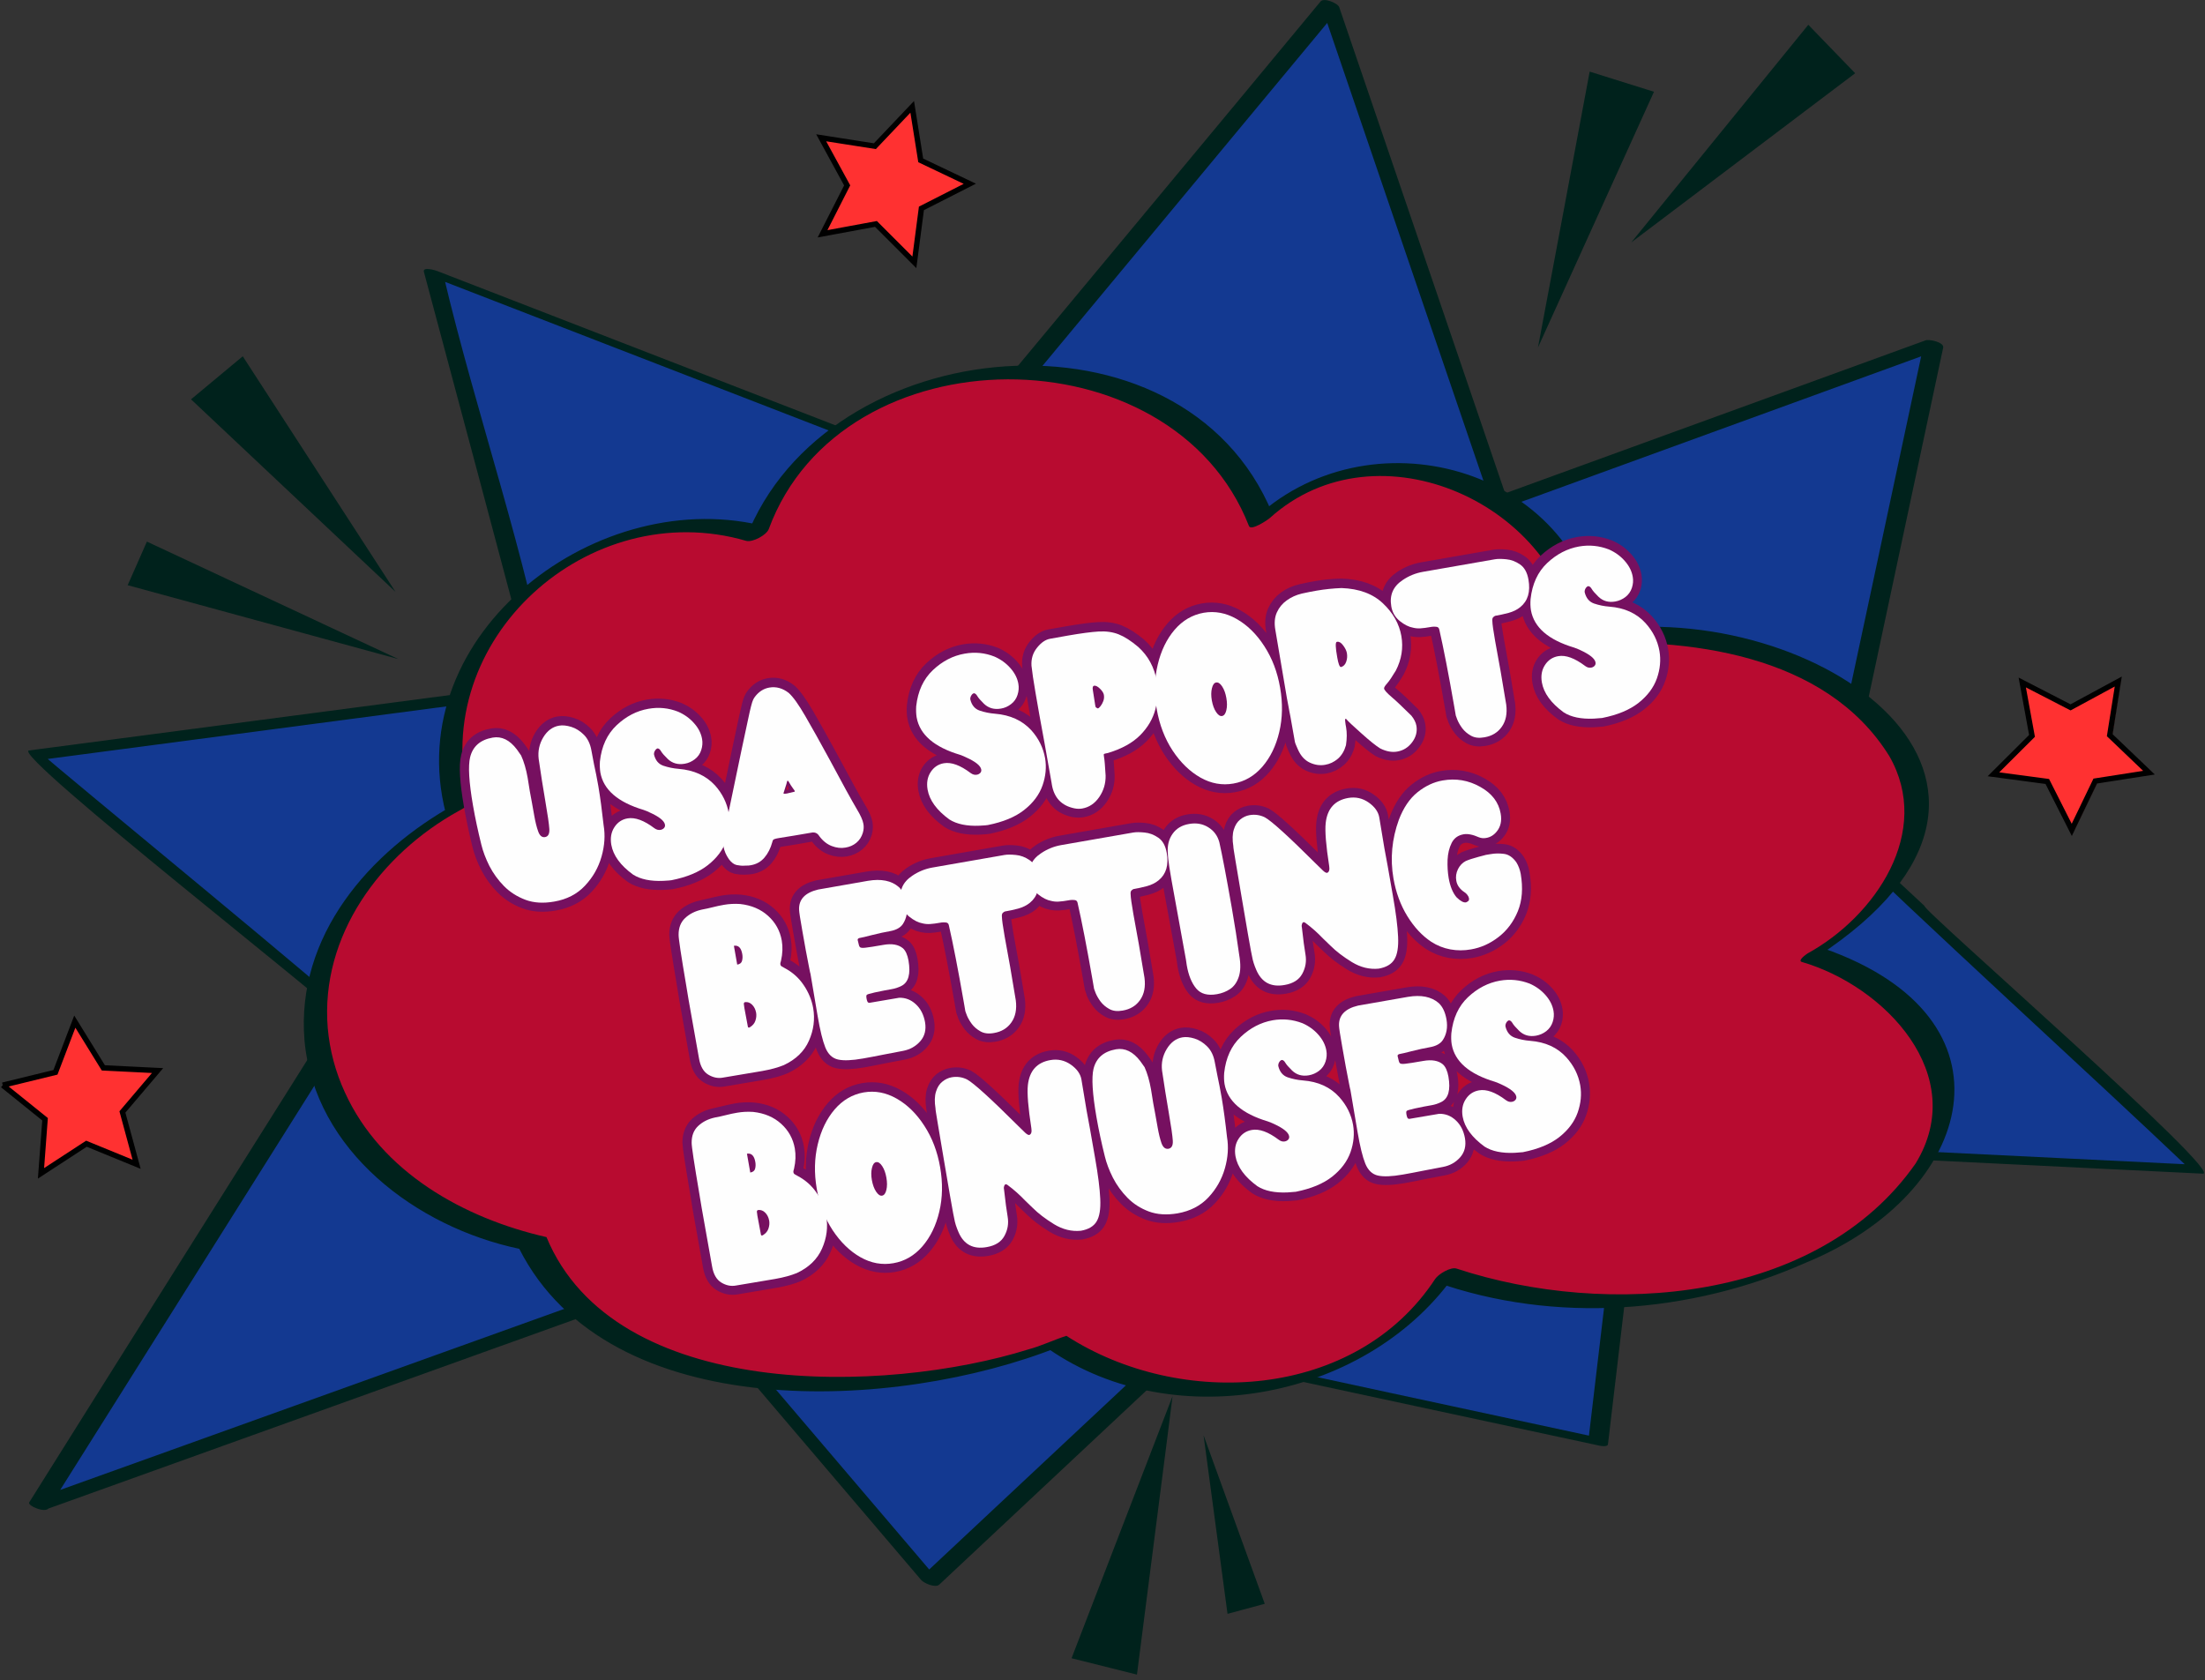 <svg xmlns="http://www.w3.org/2000/svg" xmlns:xlink="http://www.w3.org/1999/xlink" width="500" zoomAndPan="magnify" viewBox="0 0 375 285.75" height="381" preserveAspectRatio="xMidYMid meet" version="1.0"><rect x="0" y="0" width="375" height="285.75" fill="#333333" stroke="none"/><defs><g/><clipPath id="de65965a83"><path d="M 4 0 L 374.836 0 L 374.836 270 L 4 270 Z M 4 0 " clip-rule="nonzero"/></clipPath><clipPath id="e4b32d4df2"><path d="M 182 237 L 200 237 L 200 284.75 L 182 284.75 Z M 182 237 " clip-rule="nonzero"/></clipPath><clipPath id="d5372489a2"><path d="M 0.164 173 L 27 173 L 27 200 L 0.164 200 Z M 0.164 173 " clip-rule="nonzero"/></clipPath><clipPath id="a0dbe0b7e6"><path d="M 0.164 160 L 40 160 L 40 213 L 0.164 213 Z M 0.164 160 " clip-rule="nonzero"/></clipPath><clipPath id="7fce09b30d"><path d="M 326 103 L 374.836 103 L 374.836 155 L 326 155 Z M 326 103 " clip-rule="nonzero"/></clipPath><clipPath id="ca4072fbc9"><path d="M 51.672 62.141 L 332.676 62.141 L 332.676 237.488 L 51.672 237.488 Z M 51.672 62.141 " clip-rule="nonzero"/></clipPath></defs><path fill="#133991" d="M 6.633 256.008 L 58.992 172.75 L 5.965 128.453 L 92.559 117.055 C 86.297 93.57 80.027 70.07 73.75 46.555 L 160.367 80.102 L 226.145 0.875 L 255.02 85.488 L 328.855 58.621 L 311.383 140.516 L 373.824 198.93 L 277.836 194.234 C 275.824 211.223 273.812 228.23 271.805 245.254 L 199.969 229.805 L 158.203 268.945 L 114.25 217.348 Z M 6.633 256.008 " fill-opacity="1" fill-rule="nonzero"/><g clip-path="url(#de65965a83)"><path fill="#00221c" d="M 8.293 256.512 L 60.648 173.258 C 60.648 172.359 7.715 129.027 7.301 128.359 L 7.023 129.234 L 93.617 117.816 C 89.773 95.207 80.934 70.246 75.43 46.832 L 73.172 46.969 L 159.789 80.516 C 160.203 80.676 161.562 81.184 161.953 80.699 C 183.645 54.566 206 27.676 227.734 1.473 L 224.559 0.508 L 253.43 85.121 C 253.707 85.949 255.641 86.48 256.398 86.203 L 330.238 59.332 L 327.27 58.066 C 321.441 85.328 315.617 112.773 309.77 139.988 C 327.152 157.027 354.551 181.844 372.348 198.77 L 373.203 198.102 L 277.191 193.402 C 276.984 193.402 276.246 193.336 276.199 193.68 C 274.191 210.672 272.18 227.68 270.168 244.703 L 271.574 244.473 C 257.734 241.523 214.98 232.27 201.902 229.461 C 200.059 228.816 198.426 228.539 197.137 230.336 L 156.684 268.211 L 159.766 268.992 L 115.812 217.395 C 115.262 216.75 113.789 216.219 112.961 216.52 L 29.129 246.637 L 5.344 255.176 C 4.191 255.594 7.164 256.973 7.992 256.676 L 115.586 218.016 L 112.73 217.141 L 156.66 268.738 C 157.145 269.293 159.078 270.145 159.746 269.52 L 201.512 230.379 L 200.223 230.449 L 272.055 245.898 C 272.285 245.945 273.391 246.129 273.461 245.668 C 275.473 228.645 277.48 211.641 279.492 194.648 L 278.504 194.922 L 374.492 199.621 C 379.531 200.633 326.254 154.172 327.336 154.125 C 326.324 153.203 314.582 142.242 313.961 141.645 C 312.488 140.078 313.82 137.848 314.074 136.004 L 315.918 127.395 L 330.469 59.148 C 330.676 58.184 328.074 57.676 327.5 57.883 L 253.66 84.754 L 256.629 85.836 C 247.008 57.637 237.383 29.434 227.758 1.223 C 227.504 0.508 225.133 -0.438 224.582 0.254 C 213.621 13.539 168.953 67.207 158.801 79.48 L 160.965 79.664 L 74.348 46.094 C 74.07 45.98 71.84 45.312 72.09 46.234 C 78.383 69.719 84.656 93.219 90.902 116.734 L 91.5 116.25 L 4.906 127.648 C 2.074 128.43 57.91 171.992 57.656 172.844 L 57.309 172.266 C 48.746 185.875 12.734 243.113 4.977 255.523 C 4.609 256.098 7.715 257.434 8.293 256.512 Z M 8.293 256.512 " fill-opacity="1" fill-rule="nonzero"/></g><path fill="#00221c" d="M 261.559 59.105 C 262.523 54.086 269.246 18.074 270.352 12.18 L 281.289 15.609 L 261.559 59.105 " fill-opacity="1" fill-rule="nonzero"/><path fill="#00221c" d="M 282.738 34.699 L 307.535 4.215 L 315.504 12.457 L 277.422 41.238 Z M 282.738 34.699 " fill-opacity="1" fill-rule="nonzero"/><path fill="#00221c" d="M 67.258 100.664 L 41.285 60.602 L 32.488 67.922 L 67.258 100.664 " fill-opacity="1" fill-rule="nonzero"/><path fill="#00221c" d="M 60.211 108.582 L 24.984 92.121 L 21.715 99.535 L 67.762 112.105 Z M 60.211 108.582 " fill-opacity="1" fill-rule="nonzero"/><path fill="#00221c" d="M 204.688 244.125 L 215.094 272.789 L 208.762 274.496 L 204.688 244.125 " fill-opacity="1" fill-rule="nonzero"/><g clip-path="url(#e4b32d4df2)"><path fill="#00221c" d="M 198.355 245.852 L 193.359 284.832 L 182.238 282.047 L 199.414 237.473 Z M 198.355 245.852 " fill-opacity="1" fill-rule="nonzero"/></g><g clip-path="url(#d5372489a2)"><path fill="#ff3131" d="M 0.465 184.77 L 9.441 182.582 L 12.734 173.949 L 17.594 181.824 L 26.824 182.281 L 20.84 189.328 L 23.258 198.238 L 14.715 194.738 L 6.98 199.781 L 7.668 190.57 L 0.465 184.77 " fill-opacity="1" fill-rule="nonzero"/></g><g clip-path="url(#a0dbe0b7e6)"><path stroke-linecap="butt" transform="matrix(0.23, 0, 0, 0.23, 0.164, 0.024)" fill="none" stroke-linejoin="miter" d="M 1.307 802.4 L 40.295 792.899 L 54.597 755.404 L 75.702 789.608 L 115.793 791.593 L 89.801 822.199 L 100.303 860.898 L 63.199 845.697 L 29.606 867.6 L 32.592 827.594 L 1.307 802.4 " stroke="#000000" stroke-width="4" stroke-opacity="1" stroke-miterlimit="10"/></g><path fill="#ff3131" d="M 352.711 141.301 L 348.543 133.059 L 339.379 131.836 L 345.941 125.297 L 344.281 116.203 L 352.504 120.441 L 360.629 116.043 L 359.18 125.184 L 365.855 131.562 L 356.715 132.988 Z M 352.711 141.301 " fill-opacity="1" fill-rule="nonzero"/><g clip-path="url(#7fce09b30d)"><path stroke-linecap="butt" transform="matrix(0.23, 0, 0, 0.23, 0.164, 0.024)" fill="none" stroke-linejoin="miter" d="M 1531.205 613.604 L 1513.102 577.806 L 1473.3 572.495 L 1501.803 544.095 L 1494.592 504.598 L 1530.305 523.006 L 1565.595 503.902 L 1559.3 543.603 L 1588.295 571.308 L 1548.595 577.5 Z M 1531.205 613.604 " stroke="#000000" stroke-width="4" stroke-opacity="1" stroke-miterlimit="10"/></g><path stroke-linecap="butt" transform="matrix(0.23, 0, 0, 0.23, 0.164, 0.024)" fill-opacity="1" fill="#ff3131" fill-rule="nonzero" stroke-linejoin="miter" d="M 675.395 193.902 L 646.994 165.501 L 607.498 172.796 L 625.702 136.998 L 606.497 101.794 L 646.197 108.004 L 673.8 78.907 L 680.095 118.506 L 716.402 135.794 L 680.604 153.998 Z M 675.395 193.902 " stroke="#000000" stroke-width="4" stroke-opacity="1" stroke-miterlimit="10"/><path fill="#b80b30" d="M 53.773 175.879 C 55.312 193.406 70.652 207.156 90.973 211.449 C 95.668 235.594 153.859 241.473 180.172 228.328 C 198.57 242.68 234.406 236.688 245.922 216.902 C 255.465 220.457 267.383 222.043 280.102 220.926 C 324.637 218.332 352.223 179.344 308.227 162.445 C 347.953 137.672 313.906 102.953 270.086 108.477 C 266.98 82.59 233.289 70.383 214.375 88.402 C 202.73 53.883 139.73 56.453 128.777 90.836 C 100.43 82.922 70.227 109.012 77.805 137.336 C 62.156 145.855 52.387 160.363 53.773 175.879 Z M 53.773 175.879 " fill-opacity="1" fill-rule="nonzero"/><g clip-path="url(#ca4072fbc9)"><path fill="#00221c" d="M 51.781 176.93 C 53.48 195.754 70.852 208.742 88.312 212.41 C 103.625 242.613 152.562 240.02 179.949 229.133 L 178.359 229.465 C 199.934 244.398 233.09 237.895 247.797 216.277 L 244.133 218.043 C 264.387 225.219 287.523 223.453 307.043 214.801 C 336.039 202.93 344.129 173.152 310.059 161.281 L 309.055 162.711 C 354.504 133 308.832 101.523 271.676 107.293 L 272.098 107.426 C 268.211 79.258 232.484 69.578 212.812 88.734 L 216.387 87.352 C 201.141 50.375 140.379 56.117 126.809 91.664 L 130.609 89.652 C 102.105 81.961 67.945 107.605 75.816 138.344 L 77.516 136.734 C 62.781 144.848 50.328 159.203 51.781 176.93 C 51.828 177.355 55.852 176.125 55.738 174.852 C 54.441 159.113 64.75 145.23 78.074 137.898 C 78.52 137.652 79.906 136.957 79.75 136.285 C 72.73 108.789 100.16 84.176 126.922 92 C 127.992 92.27 130.34 91.039 130.742 89.988 C 143.219 56.141 199.375 56.098 212.41 89.473 C 212.746 90.367 215.652 88.402 215.984 88.086 C 234.297 71.59 265.504 85.828 268.098 109.527 C 286.789 108.363 310.461 111.113 321.305 128.598 C 328.703 141.473 318.934 155.848 307.398 162.176 C 307.242 162.285 305.699 163.336 306.395 163.605 C 320.59 167.719 334.965 182.875 325.797 197.879 C 309.254 221.598 273.328 224.211 247.754 215.785 C 246.746 215.406 244.602 216.723 244.066 217.551 C 230.562 238.117 200.762 239.75 181.355 227.207 C 179.211 227.902 177.086 228.93 174.918 229.512 C 150.484 237.156 104.52 238.34 92.938 210.418 C 78.898 207.223 64.84 199.398 58.645 185.781 C 57.047 182.309 56.078 178.664 55.738 174.852 C 55.715 174.402 51.672 175.656 51.781 176.93 Z M 51.781 176.93 " fill-opacity="1" fill-rule="nonzero"/></g><path stroke-linecap="butt" transform="matrix(0.738, -0.129, 0.129, 0.738, 49.192, 130.093)" fill="none" stroke-linejoin="miter" d="M 53.893 40.909 C 56.814 40.91 59.317 40.119 61.402 38.541 C 63.492 36.963 65.101 35.016 66.227 32.688 C 67.362 30.368 67.929 28.059 67.926 25.767 C 68.154 22.426 68.268 19.466 68.267 16.894 C 68.267 14.952 68.233 13.232 68.161 11.733 L 68.113 8.581 C 68.115 7.052 67.755 5.778 67.044 4.759 C 66.327 3.74 65.485 2.985 64.512 2.497 C 63.54 2 62.658 1.751 61.869 1.751 C 60.366 1.753 59.033 2.42 57.868 3.757 C 56.709 5.095 56.086 6.637 55.993 8.383 C 55.9 11.796 55.852 15.015 55.849 18.036 C 55.85 21.217 55.784 23.359 55.656 24.458 C 55.527 25.558 55.104 26.103 54.369 26.102 C 53.664 26.106 53.223 25.605 53.043 24.601 C 52.869 23.597 52.787 22.365 52.783 20.904 L 52.786 17.698 L 52.737 15.308 L 52.783 12.162 C 52.784 10.157 52.594 8.425 52.214 6.962 C 52.059 6.575 51.82 6.063 51.501 5.436 C 50.257 3.039 48.603 1.845 46.539 1.845 C 43.698 1.842 41.771 3.003 40.757 5.329 C 39.931 7.212 39.521 10.839 39.519 16.22 C 39.522 19.147 39.626 22.192 39.843 25.347 C 39.948 26.931 40.271 28.628 40.825 30.428 C 41.385 32.225 42.213 33.909 43.308 35.486 C 44.414 37.066 45.828 38.365 47.561 39.382 C 49.294 40.398 51.406 40.909 53.893 40.909 Z M 80.962 40.708 C 84.529 40.616 87.448 39.961 89.719 38.743 C 91.996 37.515 93.675 35.93 94.755 33.985 C 95.845 32.043 96.386 30.037 96.387 27.968 C 96.39 25.582 95.72 23.322 94.384 21.184 C 92.759 18.636 90.273 16.932 86.934 16.08 C 85.752 15.789 84.652 15.365 83.634 14.796 C 82.618 14.222 82.059 13.267 81.965 11.928 C 81.999 11.611 82.124 11.32 82.337 11.067 C 82.567 10.81 82.791 10.68 83.018 10.683 C 83.304 10.743 83.524 10.998 83.678 11.449 C 83.844 11.895 84.246 12.564 84.878 13.457 C 85.738 14.596 86.929 15.169 88.458 15.171 C 89.321 15.168 90.14 14.962 90.921 14.553 C 91.697 14.138 92.293 13.543 92.703 12.768 C 93.125 11.985 93.333 11.158 93.335 10.296 C 93.335 8.989 92.939 7.714 92.157 6.461 C 91.376 5.203 90.339 4.144 89.029 3.28 C 87.027 2.074 84.846 1.471 82.491 1.473 C 79.787 1.473 77.197 2.281 74.727 3.908 C 72.265 5.527 70.553 8.001 69.6 11.343 C 69.375 12.24 69.262 13.067 69.262 13.829 C 69.261 17.809 71.998 21.17 77.478 23.914 C 78.084 24.263 78.495 24.514 78.716 24.669 C 80.689 26.008 81.675 27.122 81.673 28.016 C 81.676 28.334 81.553 28.582 81.315 28.763 C 81.079 28.934 80.805 29.018 80.487 29.021 C 80.006 29.017 79.571 28.814 79.193 28.399 C 77.158 26.234 75.278 25.149 73.564 25.147 C 72.257 25.146 71.15 25.636 70.241 26.605 C 69.336 27.574 68.887 28.845 68.885 30.406 C 68.887 32.882 70.125 35.4 72.607 37.949 C 74.067 39.284 76.23 40.142 79.1 40.526 C 80.147 40.651 80.771 40.712 80.962 40.708 Z M 99.299 40.429 C 100.574 40.429 101.689 40.042 102.634 39.265 C 103.592 38.479 104.372 37.435 104.98 36.128 C 105.039 35.943 105.135 35.79 105.257 35.663 C 105.391 35.533 105.858 35.466 106.657 35.463 L 110.189 35.513 L 114.153 35.511 C 114.914 35.511 115.438 35.878 115.729 36.606 C 116.332 37.822 117.127 38.723 118.114 39.313 C 119.103 39.893 120.106 40.184 121.126 40.187 C 122.079 40.184 122.953 39.966 123.745 39.522 C 124.542 39.079 125.164 38.425 125.611 37.562 C 125.933 36.898 126.092 36.227 126.092 35.561 C 126.088 34.734 125.786 33.555 125.179 32.025 C 124.351 29.859 122.947 25.768 120.97 19.75 C 119.574 15.586 118.349 12.081 117.3 9.237 C 116.253 6.382 115.313 4.429 114.481 3.374 C 113.306 2.069 111.939 1.412 110.377 1.415 C 109.039 1.414 107.828 1.923 106.749 2.952 C 106.558 3.141 106.38 3.342 106.224 3.569 C 105.908 4.012 105.318 5.306 104.453 7.441 C 104.039 8.39 100.682 16.805 94.383 32.693 C 94.064 33.521 93.903 34.35 93.902 35.175 C 93.905 36.192 94.14 37.212 94.614 38.226 C 95.034 39.061 95.533 39.598 96.116 39.837 C 96.711 40.068 97.277 40.219 97.82 40.293 L 98.203 40.339 C 98.584 40.4 98.949 40.432 99.299 40.429 Z M 110.187 25.813 C 109.647 25.814 109.372 25.75 109.372 25.628 C 109.534 25.307 109.759 24.897 110.038 24.39 C 110.323 23.879 110.552 23.416 110.714 23.005 C 110.809 23.006 110.886 23.019 110.949 23.051 C 111.203 23.81 111.46 24.431 111.714 24.915 C 111.902 25.265 111.998 25.504 111.997 25.626 C 111.997 25.689 111.965 25.721 111.902 25.72 Z M 153.832 40.71 C 157.399 40.618 160.318 39.962 162.584 38.738 C 164.862 37.511 166.541 35.925 167.62 33.986 C 168.71 32.044 169.25 30.037 169.251 27.968 C 169.254 25.583 168.585 23.323 167.248 21.185 C 165.624 18.637 163.143 16.934 159.799 16.081 C 158.617 15.79 157.516 15.366 156.499 14.797 C 155.482 14.222 154.925 13.263 154.834 11.929 C 154.863 11.612 154.988 11.321 155.207 11.068 C 155.432 10.811 155.655 10.681 155.882 10.683 C 156.168 10.744 156.388 10.999 156.548 11.45 C 156.709 11.891 157.11 12.564 157.749 13.454 C 158.602 14.597 159.794 15.17 161.324 15.167 C 162.186 15.169 163.01 14.964 163.785 14.554 C 164.561 14.139 165.157 13.544 165.567 12.769 C 165.991 11.98 166.197 11.159 166.2 10.297 C 166.2 8.99 165.804 7.709 165.022 6.462 C 164.246 5.205 163.204 4.139 161.899 3.277 C 159.892 2.075 157.711 1.472 155.357 1.469 C 152.652 1.474 150.066 2.282 147.592 3.909 C 145.13 5.522 143.418 8.002 142.464 11.344 C 142.239 12.241 142.127 13.068 142.126 13.83 C 142.125 17.809 144.862 21.17 150.342 23.915 C 150.948 24.264 151.364 24.516 151.581 24.67 C 153.554 26.009 154.54 27.123 154.543 28.018 C 154.54 28.335 154.423 28.584 154.18 28.764 C 153.943 28.934 153.669 29.019 153.352 29.017 C 152.871 29.017 152.44 28.815 152.058 28.399 C 150.022 26.235 148.142 25.15 146.428 25.148 C 145.121 25.147 144.016 25.632 143.105 26.605 C 142.206 27.576 141.751 28.846 141.754 30.407 C 141.751 32.883 142.989 35.401 145.471 37.95 C 146.932 39.284 149.094 40.143 151.964 40.527 C 153.012 40.646 153.636 40.713 153.832 40.71 Z M 175.604 40.665 C 177.191 40.666 178.608 40.04 179.848 38.785 C 181.094 37.526 181.843 36.022 182.097 34.262 C 182.357 32.074 182.485 30.673 182.484 30.07 C 182.482 29.625 182.509 29.381 182.554 29.336 C 182.6 29.28 182.928 29.253 183.531 29.252 C 186.773 28.87 189.402 27.963 191.424 26.533 C 193.452 25.103 194.924 23.365 195.843 21.313 C 196.768 19.252 197.231 17.174 197.232 15.079 C 197.232 11.888 196.294 9.105 194.42 6.714 C 193.046 5.094 191.75 3.91 190.542 3.16 C 189.333 2.414 187.89 1.951 186.203 1.763 C 184.517 1.569 182.174 1.473 179.184 1.47 L 175.036 1.472 C 173.977 1.472 172.886 1.965 171.756 2.953 C 170.633 3.932 169.988 5.2 169.821 6.764 C 169.731 8.13 169.682 10.201 169.685 12.979 L 169.683 18.085 C 169.715 21.456 169.733 26.693 169.732 33.799 L 169.731 34.169 C 169.732 37.196 171.099 39.25 173.835 40.34 C 174.438 40.557 175.032 40.666 175.604 40.665 Z M 183.008 18.901 C 182.94 18.899 182.827 18.816 182.67 18.656 L 182.577 18.609 C 182.546 18.545 182.531 18.389 182.529 18.129 L 182.579 14.503 C 182.61 13.963 182.769 13.689 183.055 13.686 C 183.435 13.689 183.833 13.986 184.244 14.576 C 184.654 15.166 184.86 15.683 184.863 16.123 C 184.859 16.599 184.739 17.044 184.501 17.468 C 184.266 17.876 184 18.222 183.693 18.491 C 183.392 18.761 183.162 18.901 183.008 18.901 Z M 210.369 41.001 C 207.755 41.001 205.374 40.12 203.221 38.358 C 201.075 36.582 199.357 34.208 198.066 31.231 C 196.781 28.255 196.134 24.952 196.131 21.327 C 196.134 17.734 196.776 14.443 198.07 11.452 C 199.359 8.459 201.076 6.081 203.22 4.317 C 205.375 2.545 207.758 1.658 210.366 1.658 C 212.98 1.659 215.355 2.544 217.502 4.315 C 219.654 6.082 221.362 8.46 222.629 11.448 C 223.906 14.444 224.544 17.735 224.542 21.323 C 224.544 24.953 223.905 28.254 222.629 31.233 C 221.364 34.209 219.654 36.583 217.503 38.356 C 215.354 40.119 212.978 41.001 210.369 41.001 Z M 210.458 25.439 C 210.935 25.437 211.333 25.067 211.648 24.318 C 211.97 23.565 212.125 22.65 212.128 21.571 C 212.126 20.517 211.966 19.616 211.649 18.852 C 211.328 18.082 210.934 17.701 210.459 17.697 C 210.019 17.7 209.63 18.082 209.294 18.854 C 208.96 19.616 208.792 20.518 208.794 21.571 C 208.791 22.65 208.959 23.569 209.293 24.32 C 209.629 25.067 210.019 25.441 210.458 25.439 Z M 231.617 40.383 C 232.696 40.386 233.721 40.089 234.697 39.497 C 235.668 38.91 236.438 38.012 237.003 36.804 C 237.518 35.338 237.771 33.979 237.771 32.736 L 237.775 32.165 C 237.773 31.694 237.789 31.295 237.818 30.977 L 238.062 30.882 C 238.413 31.483 239.353 32.737 240.872 34.647 C 242.496 36.714 243.727 38.119 244.556 38.856 C 245.793 39.776 247.015 40.232 248.232 40.233 C 249.629 40.233 250.859 39.733 251.923 38.728 C 252.998 37.725 253.534 36.559 253.535 35.22 C 253.536 34.427 253.293 33.601 252.809 32.739 C 251.187 30.445 249.965 28.809 249.141 27.829 C 248.214 26.71 247.749 25.978 247.753 25.624 C 247.749 25.401 248.048 25.051 248.639 24.577 C 249.229 24.103 250.048 23.262 251.096 22.048 C 252.813 19.786 253.673 17.285 253.674 14.549 C 253.676 11.713 252.725 9.034 250.827 6.507 C 248.935 3.976 246.044 2.313 242.166 1.52 C 240.286 1.229 238.405 1.087 236.527 1.087 C 235.384 1.089 234.241 1.117 233.098 1.177 C 231.753 1.244 230.531 1.545 229.436 2.089 C 228.343 2.623 227.452 3.394 226.769 4.397 C 226.086 5.4 225.743 6.668 225.741 8.197 L 225.649 23.96 C 225.647 24.944 225.655 25.655 225.671 26.081 C 225.686 26.507 225.694 26.857 225.695 27.127 C 225.694 27.402 225.702 27.753 225.721 28.19 C 225.737 28.616 225.741 30.564 225.74 34.03 C 225.742 34.258 225.786 34.551 225.881 34.917 C 225.976 35.283 226.057 35.609 226.128 35.897 C 226.509 37.418 227.222 38.548 228.273 39.287 C 229.32 40.02 230.437 40.384 231.617 40.383 Z M 238.963 19.133 C 238.64 19.071 238.486 18.288 238.482 16.79 C 238.485 14.499 238.659 13.349 239.008 13.352 L 239.114 13.349 C 239.558 13.352 239.953 13.697 240.304 14.387 C 240.65 15.072 240.83 15.68 240.825 16.219 C 240.825 16.949 240.658 17.603 240.326 18.175 C 239.992 18.752 239.535 19.069 238.963 19.133 Z M 268.289 40.433 C 270.036 40.431 271.473 39.867 272.6 38.741 C 273.735 37.605 274.35 36.019 274.446 33.983 L 274.491 26.291 L 274.445 19.272 C 274.443 16.917 274.489 15.406 274.584 14.74 C 274.614 14.327 274.742 14.048 274.968 13.907 C 275.194 13.762 275.366 13.686 275.493 13.687 C 276.418 13.689 277.427 13.643 278.523 13.548 C 279.629 13.456 280.592 13.184 281.416 12.735 C 283.324 11.623 284.28 9.663 284.282 6.859 C 284.28 5.234 283.849 4 282.99 3.162 C 282.132 2.314 281.178 1.751 280.121 1.471 C 279.07 1.182 278.227 1.041 277.592 1.041 L 260.977 1.038 C 259.294 1.041 257.667 1.387 256.106 2.088 C 253.753 3.139 252.574 4.954 252.574 7.531 C 252.573 8.902 253.016 10.095 253.902 11.113 C 254.794 12.131 255.707 12.814 256.629 13.165 C 257.114 13.361 257.636 13.494 258.204 13.572 C 258.778 13.651 259.671 13.69 260.888 13.691 C 261.205 13.688 261.53 13.739 261.867 13.84 C 262.199 13.935 262.381 14.168 262.415 14.55 C 262.629 18.878 262.741 24.819 262.738 32.364 L 262.736 34.465 C 262.737 34.491 262.801 34.82 262.926 35.44 C 263.055 36.065 263.316 36.756 263.697 37.516 C 264.083 38.277 264.641 38.956 265.375 39.544 C 266.102 40.137 267.077 40.434 268.289 40.433 Z M 295.354 40.713 C 298.922 40.616 301.84 39.961 304.117 38.738 C 306.395 37.511 308.074 35.925 309.153 33.986 C 310.238 32.043 310.778 30.036 310.774 27.967 C 310.776 25.586 310.108 23.321 308.771 21.183 C 307.152 18.636 304.671 16.933 301.322 16.079 C 300.15 15.79 299.05 15.36 298.032 14.797 C 297.015 14.223 296.458 13.263 296.357 11.928 C 296.391 11.611 296.521 11.321 296.741 11.063 C 296.965 10.811 297.188 10.681 297.416 10.678 C 297.696 10.743 297.911 10.997 298.071 11.449 C 298.231 11.895 298.633 12.563 299.271 13.457 C 300.13 14.596 301.327 15.17 302.862 15.168 C 303.714 15.168 304.533 14.962 305.308 14.552 C 306.094 14.139 306.69 13.544 307.101 12.769 C 307.513 11.984 307.72 11.157 307.722 10.295 C 307.723 8.988 307.331 7.714 306.555 6.462 C 305.78 5.2 304.737 4.139 303.432 3.277 C 301.425 2.075 299.244 1.472 296.89 1.469 C 294.18 1.473 291.588 2.286 289.115 3.907 C 286.652 5.526 284.945 8.001 283.997 11.344 C 283.772 12.241 283.66 13.068 283.659 13.83 C 283.658 17.809 286.395 21.171 291.865 23.913 C 292.471 24.262 292.887 24.514 293.114 24.67 C 295.087 26.009 296.073 27.123 296.076 28.018 C 296.073 28.335 295.956 28.584 295.713 28.764 C 295.471 28.934 295.192 29.017 294.874 29.02 C 294.399 29.016 293.974 28.81 293.591 28.399 C 291.555 26.235 289.681 25.146 287.961 25.148 C 286.654 25.147 285.549 25.632 284.638 26.605 C 283.728 27.579 283.274 28.844 283.277 30.406 C 283.273 32.887 284.517 35.4 287.004 37.95 C 288.465 39.285 290.633 40.144 293.498 40.522 C 294.551 40.647 295.164 40.712 295.354 40.713 Z M 295.354 40.713 " stroke="#761060" stroke-width="4.179" stroke-opacity="1" stroke-miterlimit="4"/><path stroke-linecap="butt" transform="matrix(0.738, -0.129, 0.129, 0.738, 49.192, 130.093)" fill="none" stroke-linejoin="miter" d="M 93.814 86.906 C 95.787 86.906 97.477 86.746 98.876 86.429 C 101.805 85.627 103.997 84.131 105.458 81.941 C 106.927 79.742 107.662 77.373 107.662 74.827 C 107.662 72.917 107.255 71.063 106.44 69.27 C 105.633 67.467 104.417 65.943 102.793 64.697 C 102.534 64.514 102.338 64.358 102.207 64.235 C 102.082 64.102 102.023 63.954 102.02 63.79 C 102.02 63.604 102.117 63.32 102.31 62.941 C 102.948 61.438 103.27 59.959 103.27 58.499 C 103.268 56.234 102.573 54.213 101.184 52.436 C 99.797 50.649 97.866 49.402 95.39 48.706 C 94.143 48.388 92.922 48.228 91.717 48.224 C 90.885 48.228 90.055 48.257 89.224 48.319 C 88.398 48.381 87.521 48.435 86.599 48.47 C 85.043 48.532 83.692 48.936 82.541 49.683 C 81.4 50.431 80.683 51.597 80.394 53.192 C 80.267 53.985 80.181 57.902 80.149 64.945 L 80.106 68.138 L 80.15 81.602 C 80.15 83.423 80.632 84.756 81.585 85.599 C 82.54 86.438 83.593 86.86 84.747 86.86 Z M 92.57 76.683 C 92.411 76.682 92.332 76.588 92.333 76.403 L 92.288 72.104 C 92.286 71.691 92.305 71.372 92.334 71.144 C 92.362 70.921 92.477 70.809 92.674 70.806 C 93.27 70.847 93.759 71.138 94.14 71.681 C 94.528 72.22 94.722 72.867 94.721 73.629 C 94.722 74.232 94.572 74.82 94.268 75.376 C 93.965 75.931 93.464 76.347 92.763 76.637 Z M 92.378 62.124 L 92.379 57.775 C 93.401 57.773 93.908 58.507 93.906 59.978 C 93.908 60.481 93.813 60.967 93.614 61.435 C 93.428 61.895 93.018 62.125 92.378 62.124 Z M 116.833 88.052 C 118.199 88.047 119.802 88.019 121.644 87.954 C 122.983 87.923 124.463 87.901 126.085 87.887 C 127.713 87.87 129.121 87.38 130.307 86.406 C 131.503 85.435 132.105 84.074 132.103 82.328 C 132.102 80.571 131.649 79.105 130.737 77.93 C 129.837 76.747 128.686 76.065 127.29 75.879 C 124.391 75.877 122.112 75.865 120.456 75.831 C 120.23 75.791 120.097 75.678 120.049 75.495 C 120.004 75.302 119.98 75.044 119.977 74.726 C 119.98 74.404 120.008 74.186 120.072 74.06 C 120.136 73.933 120.308 73.858 120.599 73.829 C 120.886 73.789 121.364 73.751 122.03 73.724 L 124.233 73.627 C 124.645 73.63 125.227 73.631 125.973 73.628 C 126.719 73.631 127.475 73.515 128.244 73.289 C 129.962 72.784 130.82 70.992 130.818 67.906 C 130.819 66.568 130.562 65.581 130.049 64.941 C 129.195 63.925 127.796 63.416 125.854 63.416 C 123.749 63.414 122.36 63.394 121.691 63.346 C 121.023 63.293 120.629 63.188 120.503 63.033 C 120.378 62.869 120.32 62.626 120.317 62.308 L 120.317 62.123 L 120.272 61.353 C 120.273 61.136 120.408 60.995 120.689 60.933 C 121.329 60.934 122.27 60.881 123.51 60.78 C 125.135 60.655 126.569 60.593 127.812 60.593 C 129.241 60.594 130.31 60.23 131.009 59.5 C 132.088 58.349 132.627 56.866 132.63 55.057 C 132.627 53.374 132.26 52.05 131.533 51.093 C 130.133 49.378 127.907 48.519 124.854 48.521 L 113.393 48.517 C 110.339 48.704 108.654 49.961 108.333 52.286 C 108.265 52.798 108.228 54.405 108.227 57.109 C 108.227 58.57 108.235 60.069 108.249 61.595 C 108.268 63.128 108.281 64.421 108.299 65.467 C 108.322 66.518 108.347 67.041 108.379 67.042 L 108.333 76.775 C 108.332 80.056 108.509 82.5 108.858 84.111 C 109.208 85.717 109.987 86.774 111.189 87.28 C 112.402 87.793 114.283 88.052 116.833 88.052 Z M 147.103 87.43 C 148.855 87.429 150.291 86.87 151.419 85.744 C 152.554 84.608 153.169 83.022 153.26 80.985 L 153.305 73.288 L 153.258 66.274 C 153.261 63.92 153.309 62.404 153.399 61.737 C 153.433 61.325 153.561 61.051 153.786 60.91 C 154.008 60.764 154.185 60.689 154.311 60.69 C 155.233 60.686 156.246 60.641 157.341 60.551 C 158.442 60.458 159.406 60.181 160.23 59.732 C 162.144 58.621 163.1 56.661 163.102 53.857 C 163.099 52.232 162.668 51.003 161.804 50.159 C 160.951 49.317 159.996 48.754 158.94 48.469 C 157.889 48.185 157.047 48.038 156.407 48.038 L 139.796 48.041 C 138.108 48.038 136.486 48.39 134.924 49.091 C 132.567 50.141 131.388 51.951 131.388 54.533 C 131.393 55.9 131.836 57.093 132.722 58.11 C 133.613 59.128 134.52 59.816 135.449 60.163 C 135.928 60.357 136.454 60.497 137.023 60.575 C 137.597 60.649 138.49 60.688 139.702 60.687 C 140.019 60.69 140.349 60.737 140.68 60.842 C 141.014 60.932 141.2 61.171 141.229 61.552 C 141.447 65.881 141.555 71.816 141.557 79.362 L 141.556 81.463 C 141.556 81.494 141.62 81.823 141.74 82.442 C 141.875 83.063 142.13 83.753 142.51 84.518 C 142.901 85.28 143.461 85.954 144.188 86.546 C 144.922 87.135 145.892 87.431 147.103 87.43 Z M 176.757 87.431 C 178.509 87.43 179.946 86.866 181.074 85.739 C 182.207 84.609 182.817 83.022 182.913 80.986 L 182.959 73.289 L 182.912 66.275 C 182.91 63.92 182.957 62.404 183.052 61.738 C 183.082 61.325 183.209 61.051 183.435 60.91 C 183.661 60.765 183.838 60.69 183.96 60.69 C 184.886 60.687 185.895 60.641 186.991 60.546 C 188.097 60.453 189.06 60.182 189.884 59.733 C 191.798 58.622 192.753 56.662 192.75 53.857 C 192.753 52.233 192.323 50.999 191.458 50.16 C 190.606 49.313 189.646 48.749 188.589 48.469 C 187.543 48.186 186.695 48.038 186.06 48.039 L 169.449 48.042 C 167.762 48.039 166.134 48.39 164.574 49.086 C 162.221 50.137 161.042 51.952 161.041 54.534 C 161.042 55.9 161.484 57.093 162.37 58.111 C 163.267 59.129 164.174 59.817 165.098 60.163 C 165.582 60.359 166.109 60.493 166.672 60.57 C 167.251 60.65 168.144 60.689 169.356 60.688 C 169.673 60.691 169.998 60.737 170.335 60.838 C 170.668 60.933 170.848 61.171 170.882 61.553 C 171.101 65.882 171.209 71.817 171.211 79.363 L 171.21 81.464 C 171.209 81.495 171.27 81.818 171.393 82.443 C 171.528 83.064 171.784 83.754 172.164 84.519 C 172.555 85.281 173.115 85.955 173.842 86.547 C 174.576 87.136 175.545 87.432 176.757 87.431 Z M 198.484 87.431 C 199.596 87.429 200.644 87.215 201.628 86.789 C 202.62 86.353 203.423 85.567 204.041 84.421 C 204.664 83.276 204.975 81.647 204.975 79.552 C 205.103 76.24 205.164 72.61 205.165 68.663 C 205.164 61.567 205.083 56.536 204.927 53.578 C 204.797 52.047 204.166 50.778 203.029 49.775 C 201.902 48.775 200.513 48.273 198.856 48.275 C 197.201 48.272 195.849 48.799 194.799 49.848 C 193.748 50.898 193.149 52.27 192.991 53.962 C 192.924 54.437 192.869 54.904 192.84 55.375 C 192.808 55.83 192.787 56.408 192.77 57.109 C 192.754 57.81 192.746 58.825 192.746 60.163 L 192.887 78.502 L 192.841 79.796 C 192.84 82.082 193.237 83.929 194.03 85.332 C 194.828 86.73 196.315 87.429 198.484 87.431 Z M 235.634 88.052 C 237.38 88.049 238.676 87.566 239.513 86.59 C 240.36 85.621 240.932 83.98 241.218 81.67 C 241.503 79.365 241.65 76.221 241.65 72.242 C 241.646 66.865 241.634 63.233 241.601 61.354 L 241.646 54.239 C 241.646 52.937 241.048 51.69 239.854 50.498 C 238.666 49.301 237.209 48.703 235.484 48.704 C 232.393 48.705 230.388 50.281 229.467 53.438 C 228.961 55.218 228.66 58.462 228.559 63.17 C 228.556 64.032 228.319 64.515 227.843 64.606 C 227.621 64.604 227.35 64.398 227.03 63.988 L 225.746 62.214 C 220.651 54.986 217.434 50.832 216.093 49.752 C 215.108 49.056 213.995 48.703 212.762 48.705 C 211.958 48.703 211.193 48.902 210.462 49.299 C 209.731 49.695 209.129 50.358 208.646 51.279 C 208.172 52.207 207.921 53.465 207.886 55.057 C 207.855 55.057 207.831 56.222 207.818 58.543 C 207.799 60.868 207.788 63.601 207.77 66.741 C 207.753 69.871 207.746 72.674 207.747 75.156 C 207.75 78.66 207.762 80.413 207.793 80.414 C 207.796 81.34 207.939 82.402 208.226 83.606 C 208.926 86.569 210.833 88.05 213.95 88.049 C 215.923 88.049 217.395 87.438 218.369 86.221 C 219.34 84.993 219.827 83.597 219.824 82.035 C 219.825 80.665 219.902 78.615 220.056 75.879 L 220.056 75.636 C 220.057 75.477 220.112 75.286 220.22 75.061 C 220.338 74.838 220.474 74.725 220.628 74.725 C 220.76 74.727 220.891 74.792 221.011 74.924 C 222.228 76.2 223.339 77.595 224.359 79.122 L 225.796 81.076 C 226.78 82.476 228.142 83.951 229.872 85.497 C 231.608 87.043 233.528 87.896 235.634 88.052 Z M 257.014 87.34 C 259.311 87.339 261.526 86.772 263.675 85.649 C 265.826 84.511 267.593 82.84 268.978 80.637 C 270.359 78.417 271.055 75.671 271.05 72.394 C 271.053 71.405 270.876 70.48 270.528 69.621 C 269.931 68.342 269.116 67.554 268.089 67.253 C 267.073 66.949 266.073 66.796 265.094 66.795 L 264.036 66.795 L 262.274 66.948 C 260.998 67.075 260.015 67.216 259.315 67.379 C 258.482 67.631 257.785 68.139 257.227 68.91 C 256.677 69.671 256.398 70.511 256.4 71.438 C 256.398 72.485 256.879 73.458 257.835 74.35 C 257.987 74.477 258.142 74.684 258.298 74.97 C 258.459 75.258 258.542 75.542 258.544 75.833 C 258.543 76.082 258.48 76.261 258.359 76.378 C 258.234 76.488 258.029 76.574 257.738 76.635 C 257.166 76.635 256.525 76.127 255.829 75.111 C 255.16 73.968 254.824 72.438 254.823 70.528 C 254.824 69.189 254.979 67.814 255.279 66.401 C 255.585 64.978 256.101 63.776 256.829 62.787 C 257.563 61.798 258.564 61.306 259.839 61.306 C 260.791 61.308 261.907 61.736 263.186 62.599 C 263.659 62.888 264.184 63.032 264.756 63.031 C 265.713 63.034 266.589 62.684 267.378 61.981 C 268.428 61.058 268.955 59.769 268.953 58.112 C 268.952 55.503 267.77 53.244 265.398 51.338 C 263.027 49.427 260.315 48.473 257.262 48.469 C 255.225 48.469 253.203 49.021 251.197 50.116 C 249.196 51.211 247.442 53.017 245.94 55.533 C 243.62 59.579 242.456 63.889 242.455 68.477 C 242.457 71.684 242.996 74.662 244.078 77.406 C 245.162 80.141 246.615 82.368 248.427 84.086 C 249.604 85.164 250.933 85.978 252.41 86.522 C 253.887 87.065 255.422 87.338 257.014 87.34 Z M 257.014 87.34 " stroke="#761060" stroke-width="4.179" stroke-opacity="1" stroke-miterlimit="4"/><path stroke-linecap="butt" transform="matrix(0.738, -0.129, 0.129, 0.738, 49.192, 130.093)" fill="none" stroke-linejoin="miter" d="M 88.629 133.906 C 90.603 133.907 92.287 133.745 93.686 133.428 C 96.615 132.627 98.812 131.131 100.273 128.942 C 101.742 126.742 102.478 124.373 102.477 121.828 C 102.477 119.917 102.07 118.063 101.25 116.269 C 100.443 114.467 99.227 112.943 97.603 111.696 C 97.349 111.514 97.154 111.359 97.022 111.235 C 96.897 111.102 96.833 110.953 96.835 110.79 C 96.835 110.605 96.933 110.32 97.126 109.941 C 97.763 108.438 98.08 106.959 98.08 105.498 C 98.084 103.234 97.388 101.213 95.994 99.436 C 94.612 97.65 92.681 96.403 90.2 95.705 C 88.958 95.388 87.732 95.228 86.527 95.224 C 85.695 95.227 84.865 95.257 84.034 95.318 C 83.208 95.381 82.336 95.435 81.409 95.469 C 79.858 95.532 78.502 95.936 77.356 96.683 C 76.21 97.43 75.498 98.597 75.209 100.193 C 75.077 100.985 74.997 104.902 74.964 111.945 L 74.916 115.138 L 74.965 128.603 C 74.965 130.423 75.442 131.755 76.4 132.6 C 77.355 133.438 78.408 133.86 79.557 133.859 Z M 87.38 123.682 C 87.226 123.682 87.147 123.589 87.148 123.404 L 87.098 119.104 C 87.102 118.691 87.115 118.371 87.144 118.143 C 87.178 117.922 87.287 117.808 87.484 117.806 C 88.085 117.847 88.574 118.139 88.955 118.681 C 89.343 119.22 89.537 119.868 89.536 120.629 C 89.537 121.233 89.382 121.82 89.084 122.376 C 88.78 122.932 88.279 123.347 87.578 123.637 Z M 87.193 109.124 L 87.195 104.775 C 88.211 104.772 88.718 105.506 88.721 106.978 C 88.718 107.48 88.623 107.966 88.43 108.435 C 88.244 108.895 87.828 109.124 87.193 109.124 Z M 115.652 135.004 C 113.043 135.005 110.663 134.119 108.51 132.357 C 106.363 130.585 104.645 128.212 103.354 125.235 C 102.063 122.258 101.422 118.956 101.42 115.325 C 101.422 111.733 102.065 108.442 103.354 105.45 C 104.648 102.458 106.364 100.08 108.508 98.316 C 110.659 96.543 113.041 95.656 115.655 95.657 C 118.264 95.657 120.644 96.543 122.79 98.314 C 124.943 100.081 126.65 102.458 127.917 105.452 C 129.195 108.442 129.832 111.734 129.83 115.326 C 129.827 118.956 129.193 122.258 127.918 125.232 C 126.652 128.213 124.942 130.587 122.787 132.354 C 120.643 134.118 118.266 135.005 115.652 135.004 Z M 115.747 119.437 C 116.223 119.441 116.616 119.065 116.936 118.322 C 117.253 117.568 117.413 116.648 117.416 115.569 C 117.414 114.521 117.254 113.615 116.938 112.851 C 116.616 112.086 116.223 111.7 115.747 111.701 C 115.303 111.698 114.918 112.086 114.583 112.853 C 114.249 113.615 114.08 114.522 114.082 115.57 C 114.08 116.649 114.247 117.567 114.582 118.319 C 114.918 119.065 115.302 119.439 115.747 119.437 Z M 158.823 135.05 C 160.569 135.048 161.865 134.565 162.701 133.594 C 163.549 132.62 164.115 130.978 164.406 128.674 C 164.693 126.364 164.839 123.22 164.834 119.239 C 164.835 113.863 164.822 110.236 164.791 108.352 L 164.834 101.243 C 164.835 99.936 164.237 98.689 163.042 97.502 C 161.854 96.305 160.392 95.706 158.668 95.702 C 155.582 95.703 153.577 97.28 152.656 100.437 C 152.15 102.217 151.844 105.46 151.747 110.174 C 151.745 111.036 151.508 111.513 151.032 111.605 C 150.809 111.608 150.538 111.402 150.219 110.987 L 148.934 109.218 C 143.834 101.989 140.617 97.835 139.281 96.755 C 138.297 96.055 137.184 95.702 135.951 95.704 C 135.146 95.706 134.382 95.901 133.651 96.297 C 132.921 96.694 132.313 97.355 131.834 98.282 C 131.361 99.205 131.105 100.462 131.076 102.055 C 131.044 102.055 131.021 103.22 131.007 105.541 C 130.988 107.866 130.972 110.599 130.959 113.74 C 130.942 116.87 130.934 119.678 130.936 122.155 C 130.933 125.663 130.951 127.412 130.982 127.412 C 130.985 128.339 131.127 129.406 131.414 130.609 C 132.116 133.568 134.022 135.049 137.139 135.047 C 139.112 135.047 140.583 134.441 141.558 133.22 C 142.529 131.992 143.011 130.594 143.013 129.034 C 143.013 127.668 143.091 125.613 143.245 122.878 L 143.245 122.634 C 143.246 122.476 143.3 122.289 143.408 122.065 C 143.527 121.837 143.663 121.723 143.817 121.723 C 143.949 121.725 144.08 121.79 144.2 121.922 C 145.417 123.198 146.528 124.593 147.548 126.12 L 148.979 128.079 C 149.968 129.479 151.331 130.95 153.061 132.495 C 154.797 134.041 156.712 134.894 158.823 135.05 Z M 181.114 134.91 C 184.046 134.908 186.548 134.122 188.633 132.544 C 190.723 130.966 192.334 129.014 193.458 126.691 C 194.588 124.37 195.15 122.06 195.148 119.763 C 195.376 116.422 195.489 113.467 195.488 110.895 C 195.488 108.953 195.455 107.228 195.394 105.73 L 195.35 102.585 C 195.347 101.05 194.988 99.775 194.265 98.76 C 193.548 97.741 192.707 96.986 191.733 96.499 C 190.773 95.998 189.889 95.754 189.091 95.752 C 187.599 95.751 186.265 96.418 185.101 97.755 C 183.941 99.093 183.313 100.634 183.214 102.384 C 183.122 105.797 183.074 109.011 183.071 112.037 C 183.072 115.218 183.006 117.355 182.877 118.459 C 182.749 119.554 182.32 120.103 181.59 120.103 C 180.892 120.103 180.455 119.603 180.276 118.598 C 180.106 117.6 180.019 116.368 180.02 114.903 L 180.018 111.701 L 179.97 109.306 L 180.021 106.161 C 180.016 104.155 179.826 102.423 179.446 100.96 C 179.286 100.572 179.041 100.064 178.722 99.437 C 177.489 97.042 175.835 95.843 173.76 95.846 C 170.93 95.845 169.007 97.007 167.988 99.332 C 167.158 101.209 166.742 104.84 166.741 110.217 C 166.738 113.147 166.853 116.189 167.08 119.345 C 167.174 120.933 167.498 122.625 168.057 124.426 C 168.617 126.223 169.444 127.912 170.54 129.489 C 171.635 131.067 173.049 132.366 174.782 133.383 C 176.525 134.401 178.632 134.911 181.114 134.91 Z M 208.374 134.711 C 211.941 134.618 214.865 133.959 217.141 132.742 C 219.419 131.515 221.098 129.929 222.178 127.985 C 223.258 126.04 223.798 124.034 223.798 121.97 C 223.796 119.583 223.132 117.325 221.795 115.187 C 220.177 112.634 217.696 110.932 214.347 110.078 C 213.169 109.793 212.074 109.364 211.057 108.795 C 210.04 108.221 209.477 107.265 209.376 105.93 C 209.416 105.609 209.546 105.32 209.765 105.067 C 209.99 104.81 210.213 104.679 210.441 104.682 C 210.721 104.741 210.935 105.001 211.09 105.451 C 211.256 105.893 211.653 106.56 212.291 107.454 C 213.155 108.6 214.352 109.169 215.881 109.171 C 216.739 109.167 217.552 108.965 218.333 108.55 C 219.113 108.141 219.715 107.543 220.126 106.768 C 220.538 105.982 220.744 105.161 220.741 104.298 C 220.742 102.991 220.356 101.712 219.58 100.46 C 218.799 99.202 217.761 98.143 216.451 97.279 C 214.45 96.073 212.269 95.471 209.914 95.473 C 207.2 95.47 204.608 96.283 202.14 97.906 C 199.677 99.524 197.97 102.005 197.022 105.348 C 196.797 106.24 196.685 107.067 196.684 107.829 C 196.683 111.808 199.42 115.169 204.89 117.911 C 205.496 118.26 205.912 118.513 206.139 118.669 C 208.112 120.008 209.098 121.121 209.101 122.016 C 209.098 122.333 208.976 122.582 208.738 122.762 C 208.496 122.932 208.216 123.021 207.899 123.018 C 207.423 123.02 206.993 122.813 206.615 122.403 C 204.58 120.233 202.7 119.149 200.986 119.146 C 199.679 119.146 198.573 119.635 197.663 120.604 C 196.753 121.577 196.299 122.842 196.297 124.403 C 196.298 126.885 197.542 129.398 200.029 131.949 C 201.49 133.283 203.653 134.142 206.522 134.526 C 207.57 134.65 208.189 134.71 208.374 134.711 Z M 233.021 135.051 C 234.391 135.051 235.995 135.019 237.837 134.954 C 239.176 134.923 240.656 134.9 242.278 134.887 C 243.906 134.869 245.309 134.378 246.5 133.406 C 247.695 132.434 248.293 131.073 248.296 129.327 C 248.295 127.57 247.841 126.105 246.93 124.93 C 246.029 123.751 244.879 123.064 243.483 122.879 C 240.583 122.881 238.305 122.865 236.649 122.83 C 236.423 122.791 236.289 122.683 236.242 122.495 C 236.197 122.301 236.173 122.043 236.17 121.725 C 236.172 121.408 236.201 121.186 236.265 121.059 C 236.328 120.938 236.501 120.857 236.787 120.827 C 237.074 120.788 237.556 120.755 238.223 120.723 L 240.426 120.626 C 240.838 120.629 241.415 120.629 242.161 120.627 C 242.907 120.63 243.668 120.514 244.437 120.288 C 246.155 119.784 247.013 117.991 247.011 114.906 C 247.012 113.567 246.755 112.58 246.241 111.946 C 245.388 110.924 243.989 110.416 242.047 110.416 C 239.941 110.419 238.553 110.394 237.884 110.346 C 237.216 110.293 236.822 110.187 236.696 110.033 C 236.571 109.868 236.507 109.629 236.51 109.307 L 236.51 109.122 L 236.465 108.352 C 236.46 108.134 236.601 107.995 236.882 107.933 C 237.522 107.933 238.462 107.885 239.702 107.784 C 241.328 107.655 242.762 107.593 244.004 107.598 C 245.434 107.593 246.498 107.228 247.202 106.499 C 248.281 105.348 248.819 103.871 248.818 102.055 C 248.82 100.373 248.453 99.05 247.726 98.092 C 246.326 96.377 244.1 95.518 241.041 95.519 L 229.586 95.516 C 226.531 95.703 224.841 96.959 224.526 99.285 C 224.453 99.796 224.421 101.405 224.42 104.109 C 224.42 105.569 224.428 107.068 224.441 108.6 C 224.461 110.127 224.473 111.42 224.492 112.466 C 224.515 113.518 224.54 114.041 224.572 114.041 L 224.526 123.775 C 224.525 127.055 224.702 129.499 225.051 131.11 C 225.401 132.716 226.174 133.772 227.382 134.279 C 228.595 134.792 230.476 135.051 233.021 135.051 Z M 260.708 134.709 C 264.274 134.616 267.198 133.962 269.475 132.74 C 271.753 131.512 273.432 129.927 274.512 127.982 C 275.59 126.043 276.131 124.037 276.132 121.968 C 276.13 119.581 275.466 117.322 274.129 115.184 C 272.51 112.637 270.028 110.935 266.68 110.081 C 265.503 109.791 264.408 109.362 263.39 108.798 C 262.374 108.219 261.811 107.263 261.71 105.928 C 261.75 105.607 261.879 105.323 262.099 105.065 C 262.323 104.807 262.546 104.682 262.774 104.68 C 263.054 104.744 263.269 104.999 263.423 105.449 C 263.589 105.896 263.986 106.563 264.624 107.457 C 265.488 108.598 266.685 109.171 268.215 109.168 C 269.072 109.17 269.886 108.962 270.666 108.553 C 271.447 108.139 272.048 107.546 272.459 106.765 C 272.871 105.98 273.078 105.159 273.075 104.296 C 273.076 102.989 272.69 101.71 271.913 100.463 C 271.133 99.2 270.095 98.141 268.785 97.277 C 266.783 96.076 264.602 95.474 262.248 95.47 C 259.533 95.473 256.942 96.281 254.473 97.909 C 252.01 99.527 250.303 102.002 249.355 105.345 C 249.131 106.238 249.018 107.07 249.018 107.826 C 249.017 111.806 251.754 115.167 257.223 117.914 C 257.829 118.263 258.245 118.516 258.472 118.672 C 260.446 120.005 261.431 121.124 261.434 122.014 C 261.431 122.336 261.308 122.585 261.071 122.76 C 260.829 122.935 260.55 123.019 260.233 123.016 C 259.757 123.018 259.327 122.811 258.949 122.401 C 256.914 120.231 255.034 119.146 253.319 119.149 C 252.012 119.149 250.907 119.633 249.996 120.607 C 249.086 121.575 248.632 122.845 248.63 124.406 C 248.632 126.883 249.875 129.401 252.363 131.947 C 253.823 133.286 255.985 134.145 258.856 134.523 C 259.903 134.648 260.522 134.713 260.708 134.709 Z M 260.708 134.709 " stroke="#761060" stroke-width="4.179" stroke-opacity="1" stroke-miterlimit="4"/><g fill="#fefefe" fill-opacity="1"><g transform="translate(82.877, 154.646)"><g><path d="M 11.375 -1.297 C 13.531 -1.672 15.273 -2.57 16.609 -4 C 17.953 -5.426 18.891 -7.07 19.422 -8.938 C 19.953 -10.801 20.07 -12.578 19.781 -14.266 C 19.508 -16.766 19.211 -18.969 18.891 -20.875 C 18.641 -22.301 18.391 -23.566 18.141 -24.672 L 17.703 -27 C 17.504 -28.125 17.078 -29.016 16.422 -29.672 C 15.766 -30.328 15.047 -30.773 14.266 -31.016 C 13.484 -31.254 12.797 -31.32 12.203 -31.219 C 11.098 -31.031 10.203 -30.367 9.516 -29.234 C 8.836 -28.098 8.578 -26.875 8.734 -25.562 C 9.098 -23.039 9.473 -20.66 9.859 -18.422 C 10.266 -16.078 10.492 -14.488 10.547 -13.656 C 10.598 -12.82 10.352 -12.359 9.812 -12.266 C 9.301 -12.18 8.914 -12.5 8.656 -13.219 C 8.395 -13.938 8.172 -14.832 7.984 -15.906 L 7.562 -18.266 L 7.234 -20.031 L 6.859 -22.359 C 6.598 -23.836 6.227 -25.098 5.75 -26.141 C 5.582 -26.398 5.344 -26.742 5.031 -27.172 C 3.812 -28.785 2.438 -29.457 0.906 -29.188 C -1.188 -28.82 -2.461 -27.711 -2.922 -25.859 C -3.285 -24.359 -3.125 -21.625 -2.438 -17.656 C -2.062 -15.5 -1.586 -13.273 -1.016 -10.984 C -0.734 -9.816 -0.273 -8.602 0.359 -7.344 C 1.004 -6.094 1.832 -4.953 2.844 -3.922 C 3.863 -2.898 5.082 -2.125 6.5 -1.594 C 7.914 -1.07 9.539 -0.973 11.375 -1.297 Z M 11.375 -1.297 "/></g></g></g><g fill="#fefefe" fill-opacity="1"><g transform="translate(104.978, 150.792)"><g><path d="M 9.219 -1.078 C 11.844 -1.598 13.91 -2.457 15.422 -3.656 C 16.941 -4.852 17.977 -6.238 18.531 -7.812 C 19.082 -9.383 19.227 -10.93 18.969 -12.453 C 18.656 -14.223 17.875 -15.805 16.625 -17.203 C 15.094 -18.867 13.035 -19.805 10.453 -20.016 C 9.547 -20.086 8.676 -20.266 7.844 -20.547 C 7.02 -20.828 6.488 -21.461 6.25 -22.453 C 6.227 -22.68 6.285 -22.906 6.422 -23.125 C 6.555 -23.344 6.707 -23.469 6.875 -23.5 C 7.082 -23.477 7.273 -23.312 7.453 -23 C 7.629 -22.695 8.008 -22.258 8.594 -21.688 C 9.375 -20.957 10.332 -20.691 11.469 -20.891 C 12.094 -20.992 12.664 -21.25 13.188 -21.656 C 13.719 -22.062 14.082 -22.582 14.281 -23.219 C 14.488 -23.852 14.535 -24.484 14.422 -25.109 C 14.254 -26.066 13.801 -26.957 13.062 -27.781 C 12.332 -28.613 11.43 -29.266 10.359 -29.734 C 8.734 -30.379 7.047 -30.547 5.297 -30.234 C 3.305 -29.891 1.504 -28.957 -0.109 -27.438 C -1.723 -25.914 -2.672 -23.863 -2.953 -21.281 C -2.992 -20.594 -2.969 -19.961 -2.875 -19.391 C -2.352 -16.461 0.098 -14.344 4.484 -13.031 C 4.973 -12.852 5.312 -12.711 5.5 -12.609 C 7.125 -11.879 7.992 -11.188 8.109 -10.531 C 8.148 -10.301 8.094 -10.102 7.938 -9.938 C 7.781 -9.781 7.586 -9.68 7.359 -9.641 C 7.004 -9.578 6.656 -9.672 6.312 -9.922 C 4.551 -11.254 3.031 -11.812 1.75 -11.594 C 0.789 -11.426 0.039 -10.922 -0.5 -10.078 C -1.039 -9.242 -1.211 -8.254 -1.016 -7.109 C -0.691 -5.285 0.539 -3.594 2.688 -2.031 C 3.957 -1.227 5.672 -0.875 7.828 -0.969 C 8.609 -1.008 9.07 -1.047 9.219 -1.078 Z M 9.219 -1.078 "/></g></g></g><g fill="#fefefe" fill-opacity="1"><g transform="translate(124.788, 147.337)"><g><path d="M 2.906 -0.172 C 3.852 -0.336 4.625 -0.77 5.219 -1.469 C 5.82 -2.176 6.266 -3.047 6.547 -4.078 C 6.578 -4.234 6.629 -4.367 6.703 -4.484 C 6.785 -4.598 7.117 -4.703 7.703 -4.797 L 10.312 -5.219 L 13.25 -5.719 C 13.812 -5.82 14.242 -5.625 14.547 -5.125 C 15.148 -4.312 15.852 -3.75 16.656 -3.438 C 17.469 -3.125 18.25 -3.035 19 -3.172 C 19.707 -3.285 20.32 -3.555 20.844 -3.984 C 21.375 -4.422 21.742 -4.988 21.953 -5.688 C 22.109 -6.219 22.141 -6.727 22.047 -7.219 C 21.941 -7.832 21.57 -8.66 20.938 -9.703 C 20.051 -11.203 18.488 -14.047 16.25 -18.234 C 14.676 -21.129 13.316 -23.562 12.172 -25.531 C 11.035 -27.5 10.094 -28.816 9.344 -29.484 C 8.312 -30.285 7.219 -30.586 6.062 -30.391 C 5.082 -30.223 4.258 -29.695 3.594 -28.812 C 3.469 -28.645 3.363 -28.469 3.281 -28.281 C 3.102 -27.906 2.836 -26.879 2.484 -25.203 C 2.297 -24.441 0.898 -17.789 -1.703 -5.25 C -1.836 -4.602 -1.852 -3.973 -1.75 -3.359 C -1.613 -2.609 -1.305 -1.891 -0.828 -1.203 C -0.41 -0.641 0.031 -0.305 0.5 -0.203 C 0.969 -0.109 1.395 -0.07 1.781 -0.094 L 2.094 -0.109 C 2.383 -0.098 2.656 -0.117 2.906 -0.172 Z M 9.062 -12.375 C 8.664 -12.301 8.461 -12.312 8.453 -12.406 C 8.523 -12.656 8.629 -12.984 8.766 -13.391 C 8.91 -13.805 9.02 -14.18 9.094 -14.516 C 9.164 -14.523 9.223 -14.523 9.266 -14.516 C 9.566 -13.984 9.836 -13.555 10.078 -13.234 C 10.266 -13.004 10.367 -12.844 10.391 -12.75 C 10.391 -12.707 10.363 -12.68 10.312 -12.672 Z M 9.062 -12.375 "/></g></g></g><g fill="#fefefe" fill-opacity="1"><g transform="translate(145.938, 143.65)"><g/></g></g><g fill="#fefefe" fill-opacity="1"><g transform="translate(158.768, 141.412)"><g><path d="M 9.219 -1.078 C 11.844 -1.598 13.91 -2.457 15.422 -3.656 C 16.941 -4.852 17.977 -6.238 18.531 -7.812 C 19.082 -9.383 19.227 -10.93 18.969 -12.453 C 18.656 -14.223 17.875 -15.805 16.625 -17.203 C 15.094 -18.867 13.035 -19.805 10.453 -20.016 C 9.547 -20.086 8.676 -20.266 7.844 -20.547 C 7.02 -20.828 6.488 -21.461 6.25 -22.453 C 6.227 -22.68 6.285 -22.906 6.422 -23.125 C 6.555 -23.344 6.707 -23.469 6.875 -23.5 C 7.082 -23.477 7.273 -23.312 7.453 -23 C 7.629 -22.695 8.008 -22.258 8.594 -21.688 C 9.375 -20.957 10.332 -20.691 11.469 -20.891 C 12.094 -20.992 12.664 -21.25 13.188 -21.656 C 13.719 -22.062 14.082 -22.582 14.281 -23.219 C 14.488 -23.852 14.535 -24.484 14.422 -25.109 C 14.254 -26.066 13.801 -26.957 13.062 -27.781 C 12.332 -28.613 11.43 -29.266 10.359 -29.734 C 8.734 -30.379 7.047 -30.547 5.297 -30.234 C 3.305 -29.891 1.504 -28.957 -0.109 -27.438 C -1.723 -25.914 -2.672 -23.863 -2.953 -21.281 C -2.992 -20.594 -2.969 -19.961 -2.875 -19.391 C -2.352 -16.461 0.098 -14.344 4.484 -13.031 C 4.973 -12.852 5.312 -12.711 5.5 -12.609 C 7.125 -11.879 7.992 -11.188 8.109 -10.531 C 8.148 -10.301 8.094 -10.102 7.938 -9.938 C 7.781 -9.781 7.586 -9.68 7.359 -9.641 C 7.004 -9.578 6.656 -9.672 6.312 -9.922 C 4.551 -11.254 3.031 -11.812 1.75 -11.594 C 0.789 -11.426 0.039 -10.922 -0.5 -10.078 C -1.039 -9.242 -1.211 -8.254 -1.016 -7.109 C -0.691 -5.285 0.539 -3.594 2.688 -2.031 C 3.957 -1.227 5.672 -0.875 7.828 -0.969 C 8.609 -1.008 9.07 -1.047 9.219 -1.078 Z M 9.219 -1.078 "/></g></g></g><g fill="#fefefe" fill-opacity="1"><g transform="translate(178.578, 137.958)"><g><path d="M 5.469 -0.438 C 6.645 -0.645 7.609 -1.289 8.359 -2.375 C 9.109 -3.469 9.473 -4.68 9.453 -6.016 C 9.359 -7.672 9.27 -8.719 9.188 -9.156 C 9.133 -9.477 9.125 -9.66 9.156 -9.703 C 9.188 -9.742 9.426 -9.805 9.875 -9.891 C 12.219 -10.598 14.039 -11.609 15.344 -12.922 C 16.645 -14.242 17.504 -15.719 17.922 -17.344 C 18.348 -18.969 18.426 -20.555 18.156 -22.109 C 17.738 -24.461 16.688 -26.398 15 -27.922 C 13.781 -28.953 12.672 -29.664 11.672 -30.062 C 10.68 -30.457 9.551 -30.617 8.281 -30.547 C 7.02 -30.473 5.285 -30.242 3.078 -29.859 L 0.016 -29.312 C -0.766 -29.176 -1.504 -28.672 -2.203 -27.797 C -2.91 -26.93 -3.227 -25.91 -3.156 -24.734 C -3.051 -23.703 -2.82 -22.164 -2.469 -20.125 L -1.812 -16.344 C -1.344 -13.863 -0.648 -10.008 0.266 -4.781 L 0.312 -4.484 C 0.695 -2.254 1.973 -0.914 4.141 -0.469 C 4.598 -0.375 5.039 -0.363 5.469 -0.438 Z M 8.141 -17.469 C 8.098 -17.457 8.004 -17.504 7.859 -17.609 L 7.797 -17.641 C 7.754 -17.672 7.719 -17.781 7.688 -17.969 L 7.266 -20.672 C 7.211 -21.066 7.289 -21.285 7.5 -21.328 C 7.781 -21.367 8.113 -21.195 8.5 -20.812 C 8.883 -20.438 9.102 -20.086 9.156 -19.766 C 9.219 -19.41 9.188 -19.062 9.062 -18.719 C 8.938 -18.383 8.781 -18.098 8.594 -17.859 C 8.406 -17.617 8.254 -17.488 8.141 -17.469 Z M 8.141 -17.469 "/></g></g></g><g fill="#fefefe" fill-opacity="1"><g transform="translate(199.093, 134.381)"><g><path d="M 10.672 -1.109 C 8.742 -0.766 6.875 -1.102 5.062 -2.125 C 3.25 -3.156 1.672 -4.688 0.328 -6.719 C -1.004 -8.75 -1.906 -11.102 -2.375 -13.781 C -2.832 -16.438 -2.773 -18.953 -2.203 -21.328 C -1.641 -23.703 -0.68 -25.68 0.672 -27.266 C 2.035 -28.848 3.68 -29.812 5.609 -30.156 C 7.523 -30.488 9.391 -30.141 11.203 -29.109 C 13.023 -28.078 14.598 -26.535 15.922 -24.484 C 17.254 -22.441 18.148 -20.094 18.609 -17.438 C 19.078 -14.758 19.031 -12.238 18.469 -9.875 C 17.914 -7.52 16.957 -5.551 15.594 -3.969 C 14.227 -2.395 12.586 -1.441 10.672 -1.109 Z M 8.734 -12.594 C 9.086 -12.656 9.332 -12.984 9.469 -13.578 C 9.613 -14.172 9.613 -14.867 9.469 -15.672 C 9.332 -16.453 9.098 -17.098 8.766 -17.609 C 8.43 -18.129 8.086 -18.359 7.734 -18.297 C 7.398 -18.242 7.16 -17.914 7.016 -17.312 C 6.867 -16.719 6.863 -16.031 7 -15.25 C 7.145 -14.445 7.383 -13.789 7.719 -13.281 C 8.062 -12.77 8.398 -12.539 8.734 -12.594 Z M 8.734 -12.594 "/></g></g></g><g fill="#fefefe" fill-opacity="1"><g transform="translate(219.608, 130.803)"><g><path d="M 5.75 -0.719 C 6.551 -0.852 7.273 -1.195 7.922 -1.75 C 8.566 -2.312 9.023 -3.078 9.297 -4.047 C 9.473 -5.191 9.477 -6.223 9.312 -7.141 L 9.234 -7.562 C 9.18 -7.914 9.148 -8.219 9.141 -8.469 L 9.297 -8.547 C 9.629 -8.148 10.484 -7.344 11.859 -6.125 C 13.316 -4.812 14.406 -3.938 15.125 -3.5 C 16.156 -2.988 17.117 -2.812 18.016 -2.969 C 19.047 -3.145 19.891 -3.672 20.547 -4.547 C 21.203 -5.422 21.445 -6.352 21.281 -7.344 C 21.176 -7.926 20.891 -8.504 20.422 -9.078 C 18.93 -10.555 17.816 -11.609 17.078 -12.234 C 16.254 -12.941 15.82 -13.426 15.781 -13.688 C 15.75 -13.852 15.922 -14.145 16.297 -14.562 C 16.672 -14.988 17.164 -15.719 17.781 -16.75 C 18.758 -18.645 19.07 -20.602 18.719 -22.625 C 18.352 -24.707 17.305 -26.562 15.578 -28.188 C 13.859 -29.812 11.516 -30.676 8.547 -30.781 C 7.117 -30.727 5.711 -30.582 4.328 -30.344 C 3.473 -30.195 2.629 -30.031 1.797 -29.844 C 0.828 -29.613 -0.023 -29.227 -0.766 -28.688 C -1.516 -28.156 -2.078 -27.473 -2.453 -26.641 C -2.828 -25.816 -2.914 -24.836 -2.719 -23.703 L -0.75 -12.078 C -0.625 -11.348 -0.523 -10.828 -0.453 -10.516 C -0.391 -10.203 -0.344 -9.941 -0.312 -9.734 C -0.281 -9.535 -0.227 -9.273 -0.156 -8.953 C -0.094 -8.641 0.16 -7.203 0.609 -4.641 C 0.641 -4.473 0.711 -4.266 0.828 -4.016 C 0.941 -3.766 1.039 -3.535 1.125 -3.328 C 1.602 -2.242 2.273 -1.5 3.141 -1.094 C 4.016 -0.688 4.883 -0.562 5.75 -0.719 Z M 8.453 -17.344 C 8.211 -17.344 8 -17.895 7.812 -19 C 7.508 -20.695 7.484 -21.57 7.734 -21.625 L 7.812 -21.641 C 8.145 -21.691 8.484 -21.484 8.828 -21.016 C 9.172 -20.555 9.379 -20.129 9.453 -19.734 C 9.547 -19.203 9.504 -18.695 9.328 -18.219 C 9.16 -17.75 8.867 -17.457 8.453 -17.344 Z M 8.453 -17.344 "/></g></g></g><g fill="#fefefe" fill-opacity="1"><g transform="translate(241.145, 127.048)"><g><path d="M 11.312 -1.641 C 12.594 -1.859 13.578 -2.457 14.266 -3.438 C 14.961 -4.426 15.211 -5.68 15.016 -7.203 L 14.062 -12.875 L 13.125 -18.047 C 12.82 -19.785 12.664 -20.906 12.656 -21.406 C 12.625 -21.727 12.676 -21.953 12.812 -22.078 C 12.957 -22.211 13.078 -22.289 13.172 -22.312 C 13.859 -22.426 14.602 -22.586 15.406 -22.797 C 16.207 -23.016 16.879 -23.348 17.422 -23.797 C 18.703 -24.848 19.16 -26.406 18.797 -28.469 C 18.586 -29.676 18.109 -30.535 17.359 -31.047 C 16.617 -31.555 15.844 -31.848 15.031 -31.922 C 14.219 -32.004 13.57 -32.004 13.094 -31.922 L 0.828 -29.781 C -0.41 -29.562 -1.555 -29.094 -2.609 -28.375 C -4.223 -27.301 -4.863 -25.812 -4.531 -23.906 C -4.363 -22.895 -3.883 -22.066 -3.094 -21.422 C -2.301 -20.785 -1.539 -20.406 -0.812 -20.281 C -0.438 -20.188 -0.031 -20.148 0.406 -20.172 C 0.844 -20.191 1.504 -20.281 2.391 -20.438 C 2.617 -20.469 2.863 -20.469 3.125 -20.438 C 3.395 -20.414 3.562 -20.27 3.625 -20 C 4.352 -16.82 5.203 -12.453 6.172 -6.891 L 6.438 -5.344 C 6.445 -5.312 6.535 -5.07 6.703 -4.625 C 6.879 -4.188 7.156 -3.707 7.531 -3.188 C 7.914 -2.676 8.414 -2.25 9.031 -1.906 C 9.645 -1.562 10.406 -1.473 11.312 -1.641 Z M 11.312 -1.641 "/></g></g></g><g fill="#fefefe" fill-opacity="1"><g transform="translate(263.035, 123.231)"><g><path d="M 9.438 -1.109 C 12.051 -1.629 14.117 -2.488 15.641 -3.688 C 17.16 -4.895 18.195 -6.281 18.75 -7.844 C 19.301 -9.414 19.445 -10.961 19.188 -12.484 C 18.875 -14.254 18.082 -15.844 16.812 -17.25 C 15.301 -18.914 13.254 -19.848 10.672 -20.047 C 9.754 -20.117 8.883 -20.297 8.062 -20.578 C 7.238 -20.867 6.707 -21.508 6.469 -22.5 C 6.445 -22.727 6.5 -22.945 6.625 -23.156 C 6.758 -23.375 6.91 -23.5 7.078 -23.531 C 7.297 -23.52 7.492 -23.359 7.672 -23.047 C 7.848 -22.742 8.227 -22.305 8.812 -21.734 C 9.582 -20.992 10.535 -20.723 11.672 -20.922 C 12.305 -21.035 12.883 -21.289 13.406 -21.688 C 13.926 -22.094 14.289 -22.613 14.5 -23.25 C 14.707 -23.883 14.754 -24.516 14.641 -25.141 C 14.473 -26.098 14.02 -26.992 13.281 -27.828 C 12.551 -28.66 11.648 -29.312 10.578 -29.781 C 8.941 -30.414 7.254 -30.582 5.516 -30.281 C 3.516 -29.926 1.707 -28.988 0.094 -27.469 C -1.508 -25.957 -2.453 -23.91 -2.734 -21.328 C -2.785 -20.641 -2.766 -20.008 -2.672 -19.438 C -2.148 -16.508 0.301 -14.391 4.688 -13.078 C 5.188 -12.891 5.531 -12.75 5.719 -12.656 C 7.332 -11.914 8.195 -11.219 8.312 -10.562 C 8.352 -10.332 8.297 -10.133 8.141 -9.969 C 7.992 -9.812 7.801 -9.711 7.562 -9.672 C 7.219 -9.609 6.875 -9.707 6.531 -9.969 C 4.758 -11.301 3.238 -11.852 1.969 -11.625 C 1.008 -11.457 0.258 -10.957 -0.281 -10.125 C -0.832 -9.289 -1.008 -8.301 -0.812 -7.156 C -0.488 -5.332 0.75 -3.633 2.906 -2.062 C 4.156 -1.258 5.863 -0.906 8.031 -1 C 8.82 -1.051 9.289 -1.086 9.438 -1.109 Z M 9.438 -1.109 "/></g></g></g><g fill="#fefefe" fill-opacity="1"><g transform="translate(118.329, 184.214)"><g><path d="M 11.297 -2.047 C 12.754 -2.305 13.977 -2.641 14.969 -3.047 C 17.031 -4.016 18.457 -5.398 19.25 -7.203 C 20.051 -9.016 20.289 -10.859 19.969 -12.734 C 19.719 -14.141 19.176 -15.453 18.344 -16.672 C 17.52 -17.898 16.43 -18.867 15.078 -19.578 C 14.859 -19.691 14.691 -19.785 14.578 -19.859 C 14.473 -19.941 14.41 -20.039 14.391 -20.156 C 14.359 -20.301 14.395 -20.523 14.5 -20.828 C 14.77 -22.016 14.812 -23.148 14.625 -24.234 C 14.332 -25.898 13.555 -27.301 12.297 -28.438 C 11.047 -29.57 9.461 -30.242 7.547 -30.453 C 6.586 -30.516 5.664 -30.469 4.781 -30.312 C 4.164 -30.207 3.555 -30.078 2.953 -29.922 C 2.348 -29.766 1.707 -29.625 1.031 -29.5 C -0.113 -29.25 -1.062 -28.77 -1.812 -28.062 C -2.562 -27.363 -2.93 -26.41 -2.922 -25.203 C -2.93 -24.598 -2.492 -21.695 -1.609 -16.5 L -1.219 -14.141 L 0.547 -4.203 C 0.773 -2.859 1.297 -1.938 2.109 -1.438 C 2.93 -0.938 3.766 -0.766 4.609 -0.922 Z M 9.078 -9.438 C 8.953 -9.414 8.879 -9.469 8.859 -9.594 L 8.266 -12.766 C 8.211 -13.078 8.18 -13.312 8.172 -13.469 C 8.172 -13.633 8.242 -13.734 8.391 -13.766 C 8.836 -13.816 9.234 -13.672 9.578 -13.328 C 9.93 -12.984 10.16 -12.523 10.266 -11.953 C 10.336 -11.516 10.297 -11.066 10.141 -10.609 C 9.992 -10.16 9.688 -9.789 9.219 -9.5 Z M 7.047 -20.141 L 6.484 -23.344 C 7.242 -23.477 7.719 -23.008 7.906 -21.938 C 7.977 -21.551 7.969 -21.176 7.875 -20.812 C 7.789 -20.445 7.516 -20.223 7.047 -20.141 Z M 7.047 -20.141 "/></g></g></g><g fill="#fefefe" fill-opacity="1"><g transform="translate(139.055, 180.6)"><g><path d="M 7.719 -0.562 C 8.727 -0.738 9.91 -0.961 11.266 -1.234 C 12.254 -1.43 13.344 -1.641 14.531 -1.859 C 15.719 -2.086 16.691 -2.633 17.453 -3.5 C 18.211 -4.363 18.484 -5.441 18.266 -6.734 C 18.035 -8.023 17.508 -9.047 16.688 -9.797 C 15.875 -10.555 14.93 -10.922 13.859 -10.891 C 11.711 -10.516 10.031 -10.227 8.812 -10.031 C 8.645 -10.031 8.531 -10.098 8.469 -10.234 C 8.406 -10.367 8.352 -10.551 8.312 -10.781 C 8.27 -11.008 8.266 -11.176 8.297 -11.281 C 8.336 -11.395 8.461 -11.477 8.672 -11.531 C 8.879 -11.594 9.227 -11.68 9.719 -11.797 L 11.312 -12.125 C 11.625 -12.188 12.055 -12.266 12.609 -12.359 C 13.16 -12.453 13.707 -12.633 14.25 -12.906 C 15.445 -13.508 15.848 -14.945 15.453 -17.219 C 15.273 -18.207 14.957 -18.906 14.5 -19.312 C 13.738 -19.945 12.641 -20.141 11.203 -19.891 C 9.648 -19.617 8.625 -19.457 8.125 -19.406 C 7.633 -19.352 7.332 -19.379 7.219 -19.484 C 7.102 -19.586 7.023 -19.754 6.984 -19.984 L 6.953 -20.125 L 6.812 -20.703 C 6.781 -20.859 6.867 -20.973 7.078 -21.047 C 7.547 -21.129 8.234 -21.289 9.141 -21.531 C 10.328 -21.832 11.379 -22.062 12.297 -22.219 C 13.348 -22.406 14.082 -22.812 14.5 -23.438 C 15.145 -24.426 15.352 -25.594 15.125 -26.938 C 14.906 -28.176 14.469 -29.102 13.812 -29.719 C 12.562 -30.812 10.805 -31.164 8.547 -30.781 L 0.078 -29.297 C -2.148 -28.766 -3.227 -27.617 -3.156 -25.859 C -3.145 -25.473 -2.961 -24.285 -2.609 -22.297 C -2.422 -21.203 -2.223 -20.094 -2.016 -18.969 C -1.805 -17.844 -1.625 -16.895 -1.469 -16.125 C -1.32 -15.352 -1.238 -14.969 -1.219 -14.969 L 0 -7.781 C 0.414 -5.352 0.852 -3.566 1.312 -2.422 C 1.781 -1.285 2.492 -0.609 3.453 -0.391 C 4.41 -0.172 5.832 -0.227 7.719 -0.562 Z M 7.719 -0.562 "/></g></g></g><g fill="#fefefe" fill-opacity="1"><g transform="translate(157.737, 177.343)"><g><path d="M 11.312 -1.641 C 12.594 -1.859 13.578 -2.457 14.266 -3.438 C 14.961 -4.426 15.211 -5.68 15.016 -7.203 L 14.062 -12.875 L 13.125 -18.047 C 12.82 -19.785 12.664 -20.906 12.656 -21.406 C 12.625 -21.727 12.676 -21.953 12.812 -22.078 C 12.957 -22.211 13.078 -22.289 13.172 -22.312 C 13.859 -22.426 14.602 -22.586 15.406 -22.797 C 16.207 -23.016 16.879 -23.348 17.422 -23.797 C 18.703 -24.848 19.16 -26.406 18.797 -28.469 C 18.586 -29.676 18.109 -30.535 17.359 -31.047 C 16.617 -31.555 15.844 -31.848 15.031 -31.922 C 14.219 -32.004 13.57 -32.004 13.094 -31.922 L 0.828 -29.781 C -0.41 -29.562 -1.555 -29.094 -2.609 -28.375 C -4.223 -27.301 -4.863 -25.812 -4.531 -23.906 C -4.363 -22.895 -3.883 -22.066 -3.094 -21.422 C -2.301 -20.785 -1.539 -20.406 -0.812 -20.281 C -0.438 -20.188 -0.031 -20.148 0.406 -20.172 C 0.844 -20.191 1.504 -20.281 2.391 -20.438 C 2.617 -20.469 2.863 -20.469 3.125 -20.438 C 3.395 -20.414 3.562 -20.27 3.625 -20 C 4.352 -16.82 5.203 -12.453 6.172 -6.891 L 6.438 -5.344 C 6.445 -5.312 6.535 -5.07 6.703 -4.625 C 6.879 -4.188 7.156 -3.707 7.531 -3.188 C 7.914 -2.676 8.414 -2.25 9.031 -1.906 C 9.645 -1.562 10.406 -1.473 11.312 -1.641 Z M 11.312 -1.641 "/></g></g></g><g fill="#fefefe" fill-opacity="1"><g transform="translate(179.627, 173.526)"><g><path d="M 11.312 -1.641 C 12.594 -1.859 13.578 -2.457 14.266 -3.438 C 14.961 -4.426 15.211 -5.68 15.016 -7.203 L 14.062 -12.875 L 13.125 -18.047 C 12.82 -19.785 12.664 -20.906 12.656 -21.406 C 12.625 -21.727 12.676 -21.953 12.812 -22.078 C 12.957 -22.211 13.078 -22.289 13.172 -22.312 C 13.859 -22.426 14.602 -22.586 15.406 -22.797 C 16.207 -23.016 16.879 -23.348 17.422 -23.797 C 18.703 -24.848 19.16 -26.406 18.797 -28.469 C 18.586 -29.676 18.109 -30.535 17.359 -31.047 C 16.617 -31.555 15.844 -31.848 15.031 -31.922 C 14.219 -32.004 13.57 -32.004 13.094 -31.922 L 0.828 -29.781 C -0.41 -29.562 -1.555 -29.094 -2.609 -28.375 C -4.223 -27.301 -4.863 -25.812 -4.531 -23.906 C -4.363 -22.895 -3.883 -22.066 -3.094 -21.422 C -2.301 -20.785 -1.539 -20.406 -0.812 -20.281 C -0.438 -20.188 -0.031 -20.148 0.406 -20.172 C 0.844 -20.191 1.504 -20.281 2.391 -20.438 C 2.617 -20.469 2.863 -20.469 3.125 -20.438 C 3.395 -20.414 3.562 -20.27 3.625 -20 C 4.352 -16.82 5.203 -12.453 6.172 -6.891 L 6.438 -5.344 C 6.445 -5.312 6.535 -5.07 6.703 -4.625 C 6.879 -4.188 7.156 -3.707 7.531 -3.188 C 7.914 -2.676 8.414 -2.25 9.031 -1.906 C 9.645 -1.562 10.406 -1.473 11.312 -1.641 Z M 11.312 -1.641 "/></g></g></g><g fill="#fefefe" fill-opacity="1"><g transform="translate(201.516, 169.709)"><g><path d="M 5.453 -0.609 C 6.285 -0.754 7.031 -1.047 7.688 -1.484 C 8.352 -1.93 8.844 -2.617 9.156 -3.547 C 9.477 -4.484 9.504 -5.727 9.234 -7.281 C 8.898 -9.727 8.477 -12.41 7.969 -15.328 C 7.051 -20.566 6.348 -24.27 5.859 -26.438 C 5.555 -27.562 4.926 -28.414 3.969 -29 C 3.008 -29.594 1.922 -29.781 0.703 -29.562 C -0.523 -29.352 -1.457 -28.797 -2.094 -27.891 C -2.738 -26.984 -3.008 -25.895 -2.906 -24.625 C -2.895 -24.258 -2.867 -23.906 -2.828 -23.562 C -2.797 -23.219 -2.738 -22.785 -2.656 -22.266 C -2.582 -21.742 -2.457 -20.992 -2.281 -20.016 L 0.172 -6.5 L 0.312 -5.547 C 0.602 -3.848 1.133 -2.531 1.906 -1.594 C 2.676 -0.656 3.859 -0.328 5.453 -0.609 Z M 5.453 -0.609 "/></g></g></g><g fill="#fefefe" fill-opacity="1"><g transform="translate(212.443, 167.803)"><g><path d="M 22.031 -3.047 C 23.32 -3.273 24.211 -3.801 24.703 -4.625 C 25.203 -5.445 25.41 -6.727 25.328 -8.469 C 25.254 -10.207 24.957 -12.547 24.438 -15.484 C 23.75 -19.461 23.27 -22.141 23 -23.516 L 22.125 -28.781 C 21.957 -29.738 21.352 -30.582 20.312 -31.312 C 19.27 -32.039 18.113 -32.297 16.844 -32.078 C 14.562 -31.68 13.285 -30.258 13.016 -27.812 C 12.867 -26.426 13.066 -23.988 13.609 -20.5 C 13.711 -19.863 13.598 -19.477 13.266 -19.344 C 13.109 -19.312 12.879 -19.43 12.578 -19.703 L 11.406 -20.844 C 6.719 -25.52 3.805 -28.164 2.672 -28.781 C 1.848 -29.188 0.977 -29.312 0.062 -29.156 C -0.52 -29.051 -1.051 -28.801 -1.531 -28.406 C -2.02 -28.02 -2.379 -27.453 -2.609 -26.703 C -2.848 -25.961 -2.875 -25.004 -2.688 -23.828 C -2.719 -23.816 -2.586 -22.953 -2.297 -21.234 C -2.016 -19.523 -1.676 -17.516 -1.281 -15.203 C -0.883 -12.891 -0.531 -10.816 -0.219 -8.984 C 0.238 -6.391 0.477 -5.094 0.5 -5.094 C 0.613 -4.414 0.852 -3.656 1.219 -2.812 C 2.125 -0.707 3.723 0.141 6.016 -0.266 C 7.473 -0.516 8.477 -1.148 9.031 -2.172 C 9.594 -3.203 9.773 -4.289 9.578 -5.438 C 9.398 -6.457 9.195 -7.988 8.969 -10.031 L 8.938 -10.203 C 8.914 -10.316 8.93 -10.461 8.984 -10.641 C 9.047 -10.828 9.133 -10.93 9.25 -10.953 C 9.332 -10.961 9.43 -10.926 9.547 -10.844 C 10.598 -10.07 11.602 -9.18 12.562 -8.172 L 13.859 -6.922 C 14.773 -6.004 15.973 -5.086 17.453 -4.172 C 18.93 -3.266 20.457 -2.891 22.031 -3.047 Z M 22.031 -3.047 "/></g></g></g><g fill="#fefefe" fill-opacity="1"><g transform="translate(239.374, 163.107)"><g><path d="M 10.797 -1.625 C 12.484 -1.914 14.047 -2.617 15.484 -3.734 C 16.93 -4.848 18.023 -6.312 18.766 -8.125 C 19.504 -9.938 19.664 -12.055 19.25 -14.484 C 19.113 -15.211 18.863 -15.867 18.5 -16.453 C 17.883 -17.305 17.18 -17.781 16.391 -17.875 C 15.598 -17.977 14.836 -17.961 14.109 -17.828 L 13.344 -17.703 L 12.047 -17.359 C 11.117 -17.109 10.406 -16.875 9.906 -16.656 C 9.332 -16.363 8.891 -15.898 8.578 -15.266 C 8.266 -14.629 8.172 -13.973 8.297 -13.297 C 8.43 -12.516 8.906 -11.859 9.719 -11.328 C 9.852 -11.254 10 -11.117 10.156 -10.922 C 10.312 -10.734 10.41 -10.535 10.453 -10.328 C 10.484 -10.141 10.457 -9.992 10.375 -9.891 C 10.289 -9.797 10.148 -9.707 9.953 -9.625 C 9.535 -9.551 8.992 -9.844 8.328 -10.5 C 7.691 -11.258 7.25 -12.344 7 -13.75 C 6.832 -14.738 6.77 -15.773 6.812 -16.859 C 6.863 -17.941 7.094 -18.895 7.5 -19.719 C 7.906 -20.539 8.582 -21.035 9.531 -21.203 C 10.227 -21.328 11.102 -21.156 12.156 -20.688 C 12.539 -20.539 12.941 -20.504 13.359 -20.578 C 14.066 -20.691 14.672 -21.055 15.172 -21.672 C 15.836 -22.484 16.062 -23.5 15.844 -24.719 C 15.508 -26.656 14.344 -28.176 12.344 -29.281 C 10.352 -30.395 8.227 -30.754 5.969 -30.359 C 4.469 -30.098 3.047 -29.43 1.703 -28.359 C 0.367 -27.285 -0.688 -25.727 -1.469 -23.688 C -2.664 -20.395 -2.973 -17.062 -2.391 -13.688 C -1.973 -11.301 -1.188 -9.164 -0.031 -7.281 C 1.125 -5.406 2.477 -3.953 4.031 -2.922 C 5.031 -2.273 6.113 -1.844 7.281 -1.625 C 8.445 -1.414 9.617 -1.414 10.797 -1.625 Z M 10.797 -1.625 "/></g></g></g><g fill="#fefefe" fill-opacity="1"><g transform="translate(120.549, 219.578)"><g><path d="M 11.297 -2.047 C 12.754 -2.305 13.977 -2.641 14.969 -3.047 C 17.031 -4.016 18.457 -5.398 19.25 -7.203 C 20.051 -9.016 20.289 -10.859 19.969 -12.734 C 19.719 -14.141 19.176 -15.453 18.344 -16.672 C 17.52 -17.898 16.43 -18.867 15.078 -19.578 C 14.859 -19.691 14.691 -19.785 14.578 -19.859 C 14.473 -19.941 14.41 -20.039 14.391 -20.156 C 14.359 -20.301 14.395 -20.523 14.5 -20.828 C 14.77 -22.016 14.812 -23.148 14.625 -24.234 C 14.332 -25.898 13.555 -27.301 12.297 -28.438 C 11.047 -29.57 9.461 -30.242 7.547 -30.453 C 6.586 -30.516 5.664 -30.469 4.781 -30.312 C 4.164 -30.207 3.555 -30.078 2.953 -29.922 C 2.348 -29.766 1.707 -29.625 1.031 -29.5 C -0.113 -29.25 -1.062 -28.77 -1.812 -28.062 C -2.562 -27.363 -2.93 -26.41 -2.922 -25.203 C -2.93 -24.598 -2.492 -21.695 -1.609 -16.5 L -1.219 -14.141 L 0.547 -4.203 C 0.773 -2.859 1.297 -1.938 2.109 -1.438 C 2.93 -0.938 3.766 -0.766 4.609 -0.922 Z M 9.078 -9.438 C 8.953 -9.414 8.879 -9.469 8.859 -9.594 L 8.266 -12.766 C 8.211 -13.078 8.18 -13.312 8.172 -13.469 C 8.172 -13.633 8.242 -13.734 8.391 -13.766 C 8.836 -13.816 9.234 -13.672 9.578 -13.328 C 9.93 -12.984 10.16 -12.523 10.266 -11.953 C 10.336 -11.516 10.297 -11.066 10.141 -10.609 C 9.992 -10.16 9.688 -9.789 9.219 -9.5 Z M 7.047 -20.141 L 6.484 -23.344 C 7.242 -23.477 7.719 -23.008 7.906 -21.938 C 7.977 -21.551 7.969 -21.176 7.875 -20.812 C 7.789 -20.445 7.516 -20.223 7.047 -20.141 Z M 7.047 -20.141 "/></g></g></g><g fill="#fefefe" fill-opacity="1"><g transform="translate(141.276, 215.964)"><g><path d="M 10.672 -1.109 C 8.742 -0.766 6.875 -1.102 5.062 -2.125 C 3.25 -3.156 1.672 -4.688 0.328 -6.719 C -1.004 -8.75 -1.906 -11.102 -2.375 -13.781 C -2.832 -16.438 -2.773 -18.953 -2.203 -21.328 C -1.641 -23.703 -0.68 -25.68 0.672 -27.266 C 2.035 -28.848 3.68 -29.812 5.609 -30.156 C 7.523 -30.488 9.391 -30.141 11.203 -29.109 C 13.023 -28.078 14.598 -26.535 15.922 -24.484 C 17.254 -22.441 18.148 -20.094 18.609 -17.438 C 19.078 -14.758 19.031 -12.238 18.469 -9.875 C 17.914 -7.52 16.957 -5.551 15.594 -3.969 C 14.227 -2.395 12.586 -1.441 10.672 -1.109 Z M 8.734 -12.594 C 9.086 -12.656 9.332 -12.984 9.469 -13.578 C 9.613 -14.172 9.613 -14.867 9.469 -15.672 C 9.332 -16.453 9.098 -17.098 8.766 -17.609 C 8.43 -18.129 8.086 -18.359 7.734 -18.297 C 7.398 -18.242 7.16 -17.914 7.016 -17.312 C 6.867 -16.719 6.863 -16.031 7 -15.25 C 7.145 -14.445 7.383 -13.789 7.719 -13.281 C 8.062 -12.77 8.398 -12.539 8.734 -12.594 Z M 8.734 -12.594 "/></g></g></g><g fill="#fefefe" fill-opacity="1"><g transform="translate(161.791, 212.386)"><g><path d="M 22.031 -3.047 C 23.32 -3.273 24.211 -3.801 24.703 -4.625 C 25.203 -5.445 25.41 -6.727 25.328 -8.469 C 25.254 -10.207 24.957 -12.547 24.438 -15.484 C 23.75 -19.461 23.27 -22.141 23 -23.516 L 22.125 -28.781 C 21.957 -29.738 21.352 -30.582 20.312 -31.312 C 19.27 -32.039 18.113 -32.297 16.844 -32.078 C 14.562 -31.68 13.285 -30.258 13.016 -27.812 C 12.867 -26.426 13.066 -23.988 13.609 -20.5 C 13.711 -19.863 13.598 -19.477 13.266 -19.344 C 13.109 -19.312 12.879 -19.43 12.578 -19.703 L 11.406 -20.844 C 6.719 -25.52 3.805 -28.164 2.672 -28.781 C 1.848 -29.188 0.977 -29.312 0.062 -29.156 C -0.52 -29.051 -1.051 -28.801 -1.531 -28.406 C -2.02 -28.02 -2.379 -27.453 -2.609 -26.703 C -2.848 -25.961 -2.875 -25.004 -2.688 -23.828 C -2.719 -23.816 -2.586 -22.953 -2.297 -21.234 C -2.016 -19.523 -1.676 -17.516 -1.281 -15.203 C -0.883 -12.891 -0.531 -10.816 -0.219 -8.984 C 0.238 -6.391 0.477 -5.094 0.5 -5.094 C 0.613 -4.414 0.852 -3.656 1.219 -2.812 C 2.125 -0.707 3.723 0.141 6.016 -0.266 C 7.473 -0.516 8.477 -1.148 9.031 -2.172 C 9.594 -3.203 9.773 -4.289 9.578 -5.438 C 9.398 -6.457 9.195 -7.988 8.969 -10.031 L 8.938 -10.203 C 8.914 -10.316 8.93 -10.461 8.984 -10.641 C 9.047 -10.828 9.133 -10.93 9.25 -10.953 C 9.332 -10.961 9.43 -10.926 9.547 -10.844 C 10.598 -10.07 11.602 -9.18 12.562 -8.172 L 13.859 -6.922 C 14.773 -6.004 15.973 -5.086 17.453 -4.172 C 18.93 -3.266 20.457 -2.891 22.031 -3.047 Z M 22.031 -3.047 "/></g></g></g><g fill="#fefefe" fill-opacity="1"><g transform="translate(188.721, 207.69)"><g><path d="M 11.547 -1.312 C 13.711 -1.695 15.461 -2.602 16.797 -4.031 C 18.129 -5.457 19.062 -7.102 19.594 -8.969 C 20.125 -10.832 20.242 -12.609 19.953 -14.297 C 19.68 -16.797 19.383 -19 19.062 -20.906 C 18.812 -22.332 18.566 -23.598 18.328 -24.703 L 17.875 -27.031 C 17.676 -28.156 17.242 -29.047 16.578 -29.703 C 15.922 -30.359 15.203 -30.805 14.422 -31.047 C 13.648 -31.285 12.969 -31.352 12.375 -31.25 C 11.281 -31.062 10.391 -30.398 9.703 -29.266 C 9.016 -28.129 8.75 -26.906 8.906 -25.594 C 9.281 -23.07 9.66 -20.691 10.047 -18.453 C 10.453 -16.109 10.68 -14.52 10.734 -13.688 C 10.785 -12.863 10.539 -12.398 10 -12.297 C 9.469 -12.211 9.07 -12.531 8.812 -13.25 C 8.562 -13.969 8.344 -14.863 8.156 -15.938 L 7.734 -18.297 L 7.406 -20.062 L 7.031 -22.391 C 6.77 -23.867 6.406 -25.129 5.938 -26.172 C 5.758 -26.43 5.516 -26.773 5.203 -27.203 C 3.984 -28.805 2.609 -29.477 1.078 -29.219 C -1.016 -28.852 -2.289 -27.742 -2.75 -25.891 C -3.102 -24.391 -2.938 -21.656 -2.25 -17.688 C -1.875 -15.531 -1.398 -13.305 -0.828 -11.016 C -0.547 -9.848 -0.086 -8.633 0.547 -7.375 C 1.191 -6.125 2.02 -4.984 3.031 -3.953 C 4.039 -2.93 5.254 -2.156 6.672 -1.625 C 8.086 -1.102 9.711 -1 11.547 -1.312 Z M 11.547 -1.312 "/></g></g></g><g fill="#fefefe" fill-opacity="1"><g transform="translate(210.928, 203.818)"><g><path d="M 9.438 -1.109 C 12.051 -1.629 14.117 -2.488 15.641 -3.688 C 17.16 -4.895 18.195 -6.281 18.75 -7.844 C 19.301 -9.414 19.445 -10.961 19.188 -12.484 C 18.875 -14.254 18.082 -15.844 16.812 -17.25 C 15.301 -18.914 13.254 -19.848 10.672 -20.047 C 9.754 -20.117 8.883 -20.297 8.062 -20.578 C 7.238 -20.867 6.707 -21.508 6.469 -22.5 C 6.445 -22.727 6.5 -22.945 6.625 -23.156 C 6.758 -23.375 6.91 -23.5 7.078 -23.531 C 7.297 -23.52 7.492 -23.359 7.672 -23.047 C 7.848 -22.742 8.227 -22.305 8.812 -21.734 C 9.582 -20.992 10.535 -20.723 11.672 -20.922 C 12.305 -21.035 12.883 -21.289 13.406 -21.688 C 13.926 -22.094 14.289 -22.613 14.5 -23.25 C 14.707 -23.883 14.754 -24.516 14.641 -25.141 C 14.473 -26.098 14.02 -26.992 13.281 -27.828 C 12.551 -28.66 11.648 -29.312 10.578 -29.781 C 8.941 -30.414 7.254 -30.582 5.516 -30.281 C 3.516 -29.926 1.707 -28.988 0.094 -27.469 C -1.508 -25.957 -2.453 -23.91 -2.734 -21.328 C -2.785 -20.641 -2.766 -20.008 -2.672 -19.438 C -2.148 -16.508 0.301 -14.391 4.688 -13.078 C 5.188 -12.891 5.531 -12.75 5.719 -12.656 C 7.332 -11.914 8.195 -11.219 8.312 -10.562 C 8.352 -10.332 8.297 -10.133 8.141 -9.969 C 7.992 -9.812 7.801 -9.711 7.562 -9.672 C 7.219 -9.609 6.875 -9.707 6.531 -9.969 C 4.758 -11.301 3.238 -11.852 1.969 -11.625 C 1.008 -11.457 0.258 -10.957 -0.281 -10.125 C -0.832 -9.289 -1.008 -8.301 -0.812 -7.156 C -0.488 -5.332 0.75 -3.633 2.906 -2.062 C 4.156 -1.258 5.863 -0.906 8.031 -1 C 8.82 -1.051 9.289 -1.086 9.438 -1.109 Z M 9.438 -1.109 "/></g></g></g><g fill="#fefefe" fill-opacity="1"><g transform="translate(230.879, 200.339)"><g><path d="M 7.719 -0.562 C 8.727 -0.738 9.91 -0.961 11.266 -1.234 C 12.254 -1.43 13.344 -1.641 14.531 -1.859 C 15.719 -2.086 16.691 -2.633 17.453 -3.5 C 18.211 -4.363 18.484 -5.441 18.266 -6.734 C 18.035 -8.023 17.508 -9.047 16.688 -9.797 C 15.875 -10.555 14.93 -10.922 13.859 -10.891 C 11.711 -10.516 10.031 -10.227 8.812 -10.031 C 8.645 -10.031 8.531 -10.098 8.469 -10.234 C 8.406 -10.367 8.352 -10.551 8.312 -10.781 C 8.27 -11.008 8.266 -11.176 8.297 -11.281 C 8.336 -11.395 8.461 -11.477 8.672 -11.531 C 8.879 -11.594 9.227 -11.68 9.719 -11.797 L 11.312 -12.125 C 11.625 -12.188 12.055 -12.266 12.609 -12.359 C 13.16 -12.453 13.707 -12.633 14.25 -12.906 C 15.445 -13.508 15.848 -14.945 15.453 -17.219 C 15.273 -18.207 14.957 -18.906 14.5 -19.312 C 13.738 -19.945 12.641 -20.141 11.203 -19.891 C 9.648 -19.617 8.625 -19.457 8.125 -19.406 C 7.633 -19.352 7.332 -19.379 7.219 -19.484 C 7.102 -19.586 7.023 -19.754 6.984 -19.984 L 6.953 -20.125 L 6.812 -20.703 C 6.781 -20.859 6.867 -20.973 7.078 -21.047 C 7.547 -21.129 8.234 -21.289 9.141 -21.531 C 10.328 -21.832 11.379 -22.062 12.297 -22.219 C 13.348 -22.406 14.082 -22.812 14.5 -23.438 C 15.145 -24.426 15.352 -25.594 15.125 -26.938 C 14.906 -28.176 14.469 -29.102 13.812 -29.719 C 12.562 -30.812 10.805 -31.164 8.547 -30.781 L 0.078 -29.297 C -2.148 -28.766 -3.227 -27.617 -3.156 -25.859 C -3.145 -25.473 -2.961 -24.285 -2.609 -22.297 C -2.422 -21.203 -2.223 -20.094 -2.016 -18.969 C -1.805 -17.844 -1.625 -16.895 -1.469 -16.125 C -1.32 -15.352 -1.238 -14.969 -1.219 -14.969 L 0 -7.781 C 0.414 -5.352 0.852 -3.566 1.312 -2.422 C 1.781 -1.285 2.492 -0.609 3.453 -0.391 C 4.41 -0.172 5.832 -0.227 7.719 -0.562 Z M 7.719 -0.562 "/></g></g></g><g fill="#fefefe" fill-opacity="1"><g transform="translate(249.561, 197.081)"><g><path d="M 9.438 -1.109 C 12.051 -1.629 14.117 -2.488 15.641 -3.688 C 17.16 -4.895 18.195 -6.281 18.75 -7.844 C 19.301 -9.414 19.445 -10.961 19.188 -12.484 C 18.875 -14.254 18.082 -15.844 16.812 -17.25 C 15.301 -18.914 13.254 -19.848 10.672 -20.047 C 9.754 -20.117 8.883 -20.297 8.062 -20.578 C 7.238 -20.867 6.707 -21.508 6.469 -22.5 C 6.445 -22.727 6.5 -22.945 6.625 -23.156 C 6.758 -23.375 6.91 -23.5 7.078 -23.531 C 7.297 -23.52 7.492 -23.359 7.672 -23.047 C 7.848 -22.742 8.227 -22.305 8.812 -21.734 C 9.582 -20.992 10.535 -20.723 11.672 -20.922 C 12.305 -21.035 12.883 -21.289 13.406 -21.688 C 13.926 -22.094 14.289 -22.613 14.5 -23.25 C 14.707 -23.883 14.754 -24.516 14.641 -25.141 C 14.473 -26.098 14.02 -26.992 13.281 -27.828 C 12.551 -28.66 11.648 -29.312 10.578 -29.781 C 8.941 -30.414 7.254 -30.582 5.516 -30.281 C 3.516 -29.926 1.707 -28.988 0.094 -27.469 C -1.508 -25.957 -2.453 -23.91 -2.734 -21.328 C -2.785 -20.641 -2.766 -20.008 -2.672 -19.438 C -2.148 -16.508 0.301 -14.391 4.688 -13.078 C 5.188 -12.891 5.531 -12.75 5.719 -12.656 C 7.332 -11.914 8.195 -11.219 8.312 -10.562 C 8.352 -10.332 8.297 -10.133 8.141 -9.969 C 7.992 -9.812 7.801 -9.711 7.562 -9.672 C 7.219 -9.609 6.875 -9.707 6.531 -9.969 C 4.758 -11.301 3.238 -11.852 1.969 -11.625 C 1.008 -11.457 0.258 -10.957 -0.281 -10.125 C -0.832 -9.289 -1.008 -8.301 -0.812 -7.156 C -0.488 -5.332 0.75 -3.633 2.906 -2.062 C 4.156 -1.258 5.863 -0.906 8.031 -1 C 8.82 -1.051 9.289 -1.086 9.438 -1.109 Z M 9.438 -1.109 "/></g></g></g></svg>